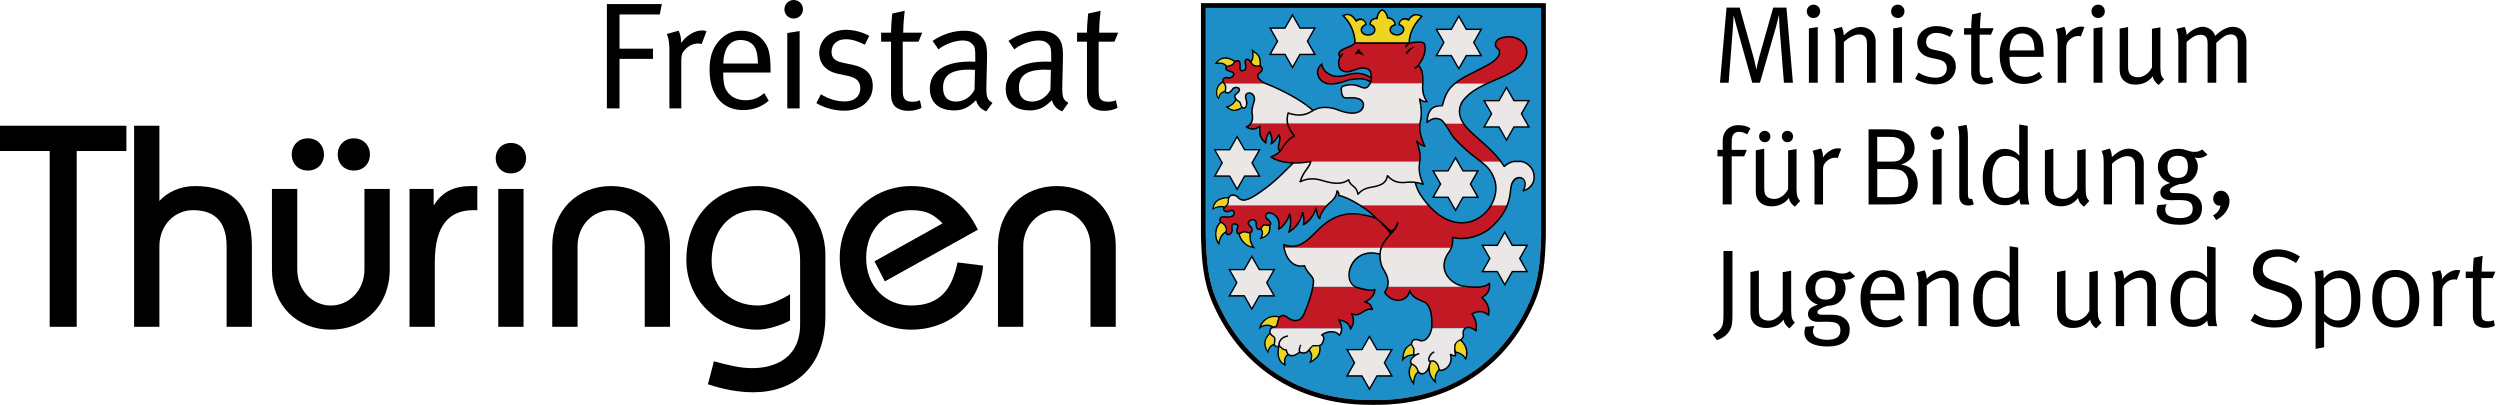 <?xml version="1.0" encoding="utf-8"?>
<svg version="1.1" xmlns="http://www.w3.org/2000/svg" x="0" y="0" viewBox="0 0 247 40">
<style type="text/css">
	.st0{fill:#1D8EC7;}
	.st1{fill:#EAE7E6;}
	.st2{fill:#C31924;}
	.st3{fill-rule:evenodd;clip-rule:evenodd;fill:#EAE7E6;}
	.st4{fill:#EFD522;}
</style>
<g>
	<g>
	<path d="M176.252,8.175l-0.432-5.443c-0.009-0.115-0.016-0.243-0.023-0.384 c-0.007-0.141-0.012-0.274-0.016-0.4c-0.002-0.126-0.007-0.232-0.009-0.319 C175.766,1.542,175.766,1.492,175.766,1.476c-0.009,0.015-0.021,0.062-0.04,0.141 c-0.016,0.08-0.04,0.177-0.07,0.292c-0.028,0.115-0.059,0.236-0.092,0.363 c-0.033,0.126-0.063,0.247-0.091,0.362l-1.59,5.541h-0.759l-1.472-5.269 c-0.101-0.369-0.183-0.679-0.249-0.931c-0.063-0.23-0.103-0.385-0.117-0.465 c0,0.029-0.005,0.09-0.012,0.184c-0.007,0.108-0.014,0.234-0.021,0.378 c-0.007,0.144-0.016,0.291-0.028,0.438c-0.01,0.148-0.019,0.276-0.026,0.385 l-0.411,5.28h-0.855l0.648-7.423h1.299l1.353,4.848c0.094,0.346,0.164,0.638,0.211,0.876 c0.047,0.238,0.075,0.376,0.082,0.411c0.007-0.028,0.033-0.162,0.08-0.4 c0.047-0.237,0.11-0.505,0.19-0.801l1.395-4.934h1.31l0.639,7.423H176.252z"/> <path d="M179.831,1.12c0,0.188-0.063,0.345-0.19,0.471 c-0.125,0.127-0.282,0.189-0.47,0.189c-0.188,0-0.345-0.062-0.47-0.189 c-0.127-0.126-0.19-0.28-0.19-0.46c0-0.187,0.063-0.346,0.19-0.476 c0.124-0.13,0.282-0.195,0.47-0.195c0.188,0,0.345,0.063,0.47,0.189 C179.767,0.775,179.831,0.932,179.831,1.12z M178.718,8.175V2.808l0.876-0.141v5.508H178.718 z"/> <path d="M184.459,8.175V4.528c0-0.144-0.005-0.263-0.012-0.357 c-0.007-0.094-0.016-0.173-0.031-0.238c-0.016-0.065-0.035-0.12-0.061-0.168 c-0.026-0.046-0.056-0.092-0.091-0.135c-0.129-0.151-0.329-0.227-0.594-0.227 c-0.108,0-0.23,0.02-0.364,0.059c-0.134,0.04-0.265,0.094-0.399,0.163 c-0.134,0.068-0.265,0.149-0.395,0.243c-0.131,0.094-0.242,0.191-0.336,0.292v4.014 h-0.822V4.02c0-0.346-0.031-0.613-0.087-0.801c-0.059-0.188-0.099-0.299-0.12-0.336 l0.822-0.227c0.021,0.036,0.061,0.137,0.115,0.303c0.054,0.166,0.08,0.346,0.08,0.541 c0.557-0.555,1.122-0.834,1.7-0.834c0.294,0,0.561,0.073,0.801,0.216 c0.237,0.144,0.411,0.336,0.519,0.574c0.087,0.195,0.129,0.404,0.129,0.627v4.091 H184.459z"/> <path d="M188.16,1.12c0,0.188-0.063,0.345-0.19,0.471 c-0.124,0.127-0.282,0.189-0.47,0.189c-0.188,0-0.345-0.062-0.47-0.189 c-0.127-0.126-0.19-0.28-0.19-0.46c0-0.187,0.063-0.346,0.19-0.476 c0.125-0.13,0.282-0.195,0.47-0.195c0.188,0,0.345,0.063,0.47,0.189 C188.097,0.775,188.16,0.932,188.16,1.12z M187.047,8.175V2.808l0.876-0.141v5.508 H187.047z"/> <path d="M193.234,6.573c0,0.259-0.047,0.498-0.146,0.714 c-0.096,0.217-0.237,0.403-0.416,0.558c-0.181,0.155-0.397,0.276-0.646,0.363 c-0.249,0.086-0.524,0.129-0.827,0.129c-0.348,0-0.695-0.048-1.045-0.146 c-0.35-0.098-0.662-0.229-0.935-0.396l0.324-0.627c0.554,0.339,1.125,0.508,1.71,0.508 c0.331,0,0.596-0.082,0.796-0.249c0.197-0.166,0.296-0.393,0.296-0.682 c0-0.244-0.07-0.438-0.209-0.579c-0.141-0.14-0.366-0.243-0.676-0.308l-0.672-0.141 c-0.449-0.094-0.787-0.27-1.017-0.531c-0.233-0.26-0.348-0.577-0.348-0.952 c0-0.244,0.047-0.469,0.141-0.671c0.094-0.202,0.225-0.375,0.394-0.519 c0.169-0.144,0.373-0.258,0.606-0.342c0.235-0.082,0.493-0.124,0.775-0.124 s0.568,0.04,0.859,0.12c0.294,0.079,0.554,0.183,0.784,0.314l-0.312,0.627 c-0.239-0.115-0.465-0.209-0.676-0.281c-0.214-0.072-0.439-0.108-0.676-0.108 c-0.31,0-0.559,0.081-0.742,0.243c-0.183,0.162-0.277,0.377-0.277,0.643 c0,0.21,0.059,0.378,0.174,0.504c0.115,0.127,0.317,0.218,0.606,0.276l0.714,0.151 C192.755,5.271,193.234,5.773,193.234,6.573z"/> <path d="M196.712,3.424h-1.125v3.474c0,0.303,0.049,0.512,0.146,0.627 c0.099,0.115,0.279,0.173,0.547,0.173c0.122,0,0.221-0.008,0.296-0.027 c0.077-0.018,0.155-0.045,0.235-0.081l0.117,0.541 c-0.275,0.144-0.592,0.216-0.951,0.216c-0.145,0-0.272-0.012-0.385-0.038 c-0.113-0.025-0.218-0.063-0.319-0.114c-0.188-0.093-0.322-0.227-0.399-0.4 c-0.08-0.173-0.12-0.396-0.12-0.67V3.424h-0.705V2.786h0.705 c0-0.115,0.005-0.243,0.012-0.384c0.007-0.141,0.016-0.276,0.026-0.405 c0.012-0.13,0.021-0.248,0.028-0.352c0.007-0.104,0.014-0.179,0.021-0.222l0.888-0.195 c-0.007,0.043-0.016,0.12-0.028,0.228c-0.009,0.108-0.021,0.235-0.033,0.378 c-0.009,0.144-0.021,0.299-0.031,0.466c-0.012,0.166-0.016,0.328-0.016,0.486h1.353 L196.712,3.424z"/> <path d="M198.542,5.621v0.13c0,0.252,0.019,0.476,0.054,0.67 c0.035,0.195,0.101,0.364,0.195,0.508c0.15,0.231,0.345,0.399,0.58,0.504 c0.233,0.104,0.488,0.156,0.761,0.156c0.512,0,0.953-0.169,1.322-0.508l0.324,0.541 c-0.24,0.216-0.514,0.383-0.829,0.498c-0.312,0.115-0.643,0.173-0.989,0.173 c-0.751,0-1.336-0.254-1.759-0.762c-0.423-0.51-0.634-1.211-0.634-2.105 c0-0.454,0.052-0.838,0.153-1.152c0.101-0.315,0.265-0.608,0.498-0.882 c0.425-0.498,0.963-0.747,1.611-0.747c0.599,0,1.087,0.195,1.461,0.583 c0.117,0.123,0.214,0.249,0.294,0.379c0.08,0.129,0.141,0.281,0.188,0.454 c0.047,0.173,0.082,0.375,0.103,0.606c0.021,0.231,0.033,0.508,0.033,0.834v0.119H198.542 z M201.01,4.982c-0.007-0.296-0.031-0.537-0.07-0.725 c-0.04-0.188-0.101-0.346-0.178-0.477c-0.094-0.144-0.228-0.259-0.402-0.346 c-0.174-0.086-0.364-0.129-0.573-0.129c-0.787,0-1.202,0.559-1.244,1.677H201.01z"/> <path d="M205.591,3.598c-0.073-0.029-0.153-0.043-0.237-0.043 c-0.34,0-0.639,0.129-0.899,0.39c-0.122,0.122-0.204,0.239-0.249,0.351 c-0.042,0.111-0.066,0.279-0.066,0.504v3.376h-0.843V4.02 c0-0.353-0.028-0.624-0.082-0.811c-0.054-0.188-0.087-0.299-0.101-0.336l0.843-0.227 c0.021,0.042,0.059,0.149,0.113,0.318c0.056,0.17,0.075,0.356,0.061,0.558 c0.195-0.274,0.427-0.492,0.697-0.654c0.27-0.163,0.542-0.244,0.817-0.244 c0.066,0,0.127,0.007,0.183,0.022c0.059,0.014,0.094,0.025,0.108,0.032L205.591,3.598z"/> <path d="M207.956,1.12c0,0.188-0.063,0.345-0.19,0.471 c-0.124,0.127-0.282,0.189-0.47,0.189c-0.188,0-0.345-0.062-0.47-0.189 c-0.127-0.126-0.19-0.28-0.19-0.46c0-0.187,0.063-0.346,0.19-0.476 c0.124-0.13,0.282-0.195,0.47-0.195c0.188,0,0.345,0.063,0.47,0.189 C207.892,0.775,207.956,0.932,207.956,1.12z M206.843,8.175V2.808l0.876-0.141v5.508H206.843 z"/> <path d="M213.274,8.403c-0.181-0.144-0.315-0.279-0.402-0.406 c-0.085-0.126-0.148-0.279-0.183-0.46c-0.411,0.548-0.982,0.823-1.709,0.823 c-0.345,0-0.641-0.069-0.883-0.205c-0.24-0.137-0.42-0.325-0.535-0.564 c-0.049-0.101-0.085-0.22-0.108-0.357c-0.021-0.136-0.033-0.284-0.033-0.444V2.829 l0.834-0.162v3.873c0,0.254,0.024,0.446,0.07,0.579c0.047,0.134,0.132,0.244,0.256,0.331 c0.085,0.057,0.186,0.102,0.303,0.135c0.115,0.032,0.232,0.048,0.357,0.048 c0.265,0,0.526-0.088,0.777-0.265c0.254-0.176,0.451-0.412,0.596-0.708V2.841 l0.834-0.141v3.927c0,0.339,0.026,0.594,0.08,0.763 c0.054,0.169,0.15,0.316,0.287,0.438L213.274,8.403z"/> <path d="M221.087,8.175V4.193c0-0.527-0.23-0.79-0.693-0.79 c-0.244,0-0.474,0.074-0.686,0.222c-0.214,0.148-0.46,0.351-0.742,0.611v3.939h-0.855 V4.345c0-0.167-0.012-0.304-0.033-0.412c-0.021-0.108-0.061-0.202-0.12-0.281 c-0.122-0.144-0.305-0.217-0.552-0.217c-0.209,0-0.42,0.056-0.632,0.168 c-0.214,0.113-0.46,0.295-0.742,0.547v4.025h-0.81v-4.176 c0-0.346-0.028-0.615-0.082-0.807c-0.054-0.191-0.092-0.304-0.113-0.34l0.822-0.195 c0.021,0.043,0.059,0.146,0.113,0.308c0.054,0.163,0.082,0.328,0.082,0.493 c0.087-0.101,0.19-0.201,0.312-0.298c0.124-0.098,0.256-0.183,0.397-0.26 c0.139-0.075,0.284-0.136,0.432-0.183c0.148-0.047,0.289-0.07,0.427-0.07 c0.265,0,0.517,0.077,0.751,0.233c0.235,0.155,0.402,0.377,0.503,0.666 c0.261-0.275,0.545-0.493,0.855-0.655c0.31-0.162,0.604-0.243,0.878-0.243 c0.404,0,0.73,0.135,0.979,0.405c0.249,0.271,0.373,0.622,0.373,1.055v4.068H221.087z"/> <path d="M172.626,13.273c-0.101-0.058-0.223-0.114-0.366-0.168 c-0.146-0.054-0.289-0.081-0.434-0.081c-0.491,0-0.735,0.317-0.735,0.952v0.832h1.494 l-0.261,0.639h-1.233v4.75h-0.888V15.447h-0.519v-0.639h0.519v-0.843 c0-0.202,0.019-0.376,0.059-0.52c0.04-0.144,0.092-0.269,0.153-0.373 c0.061-0.104,0.127-0.19,0.195-0.26c0.068-0.068,0.132-0.124,0.188-0.168 c0.254-0.187,0.571-0.281,0.953-0.281c0.477,0,0.873,0.104,1.191,0.313L172.626,13.273z"/> <path d="M177.327,20.426c-0.181-0.144-0.315-0.279-0.402-0.406 c-0.085-0.126-0.148-0.279-0.183-0.46c-0.411,0.548-0.982,0.823-1.71,0.823 c-0.345,0-0.641-0.069-0.883-0.205c-0.24-0.137-0.42-0.325-0.535-0.564 c-0.049-0.101-0.085-0.22-0.108-0.357c-0.021-0.136-0.033-0.284-0.033-0.444v-3.96 l0.834-0.162v3.873c0,0.254,0.023,0.446,0.07,0.579c0.047,0.134,0.132,0.244,0.256,0.331 c0.085,0.057,0.186,0.102,0.303,0.135c0.115,0.032,0.233,0.048,0.357,0.048 c0.265,0,0.526-0.088,0.777-0.265c0.254-0.176,0.451-0.412,0.596-0.708v-3.819 l0.834-0.141v3.927c0,0.339,0.026,0.594,0.08,0.763 c0.054,0.169,0.15,0.316,0.286,0.438L177.327,20.426z M174.913,13.478 c0,0.158-0.052,0.293-0.155,0.405c-0.106,0.113-0.237,0.168-0.397,0.168 c-0.157,0-0.291-0.055-0.399-0.168c-0.108-0.112-0.162-0.247-0.162-0.405 c0-0.151,0.054-0.282,0.162-0.39c0.108-0.108,0.237-0.162,0.39-0.162 c0.157,0,0.291,0.054,0.399,0.162C174.859,13.197,174.913,13.327,174.913,13.478z  M177.154,13.478c0,0.158-0.052,0.293-0.157,0.405c-0.103,0.113-0.235,0.168-0.394,0.168 c-0.157,0-0.291-0.055-0.399-0.168c-0.108-0.112-0.162-0.247-0.162-0.405 c0-0.151,0.054-0.282,0.162-0.39c0.108-0.108,0.237-0.162,0.39-0.162 c0.157,0,0.291,0.054,0.399,0.162C177.1,13.197,177.154,13.327,177.154,13.478z"/> <path d="M181.564,15.621c-0.07-0.029-0.15-0.043-0.237-0.043 c-0.338,0-0.639,0.129-0.897,0.39c-0.124,0.122-0.207,0.239-0.249,0.351 c-0.045,0.111-0.066,0.279-0.066,0.504v3.376h-0.843v-4.155 c0-0.353-0.028-0.624-0.082-0.811c-0.054-0.188-0.089-0.299-0.103-0.336l0.845-0.227 c0.021,0.042,0.059,0.149,0.113,0.318c0.054,0.17,0.073,0.356,0.059,0.558 c0.195-0.274,0.427-0.492,0.7-0.654c0.27-0.163,0.542-0.244,0.815-0.244 c0.066,0,0.127,0.007,0.186,0.022c0.056,0.014,0.094,0.025,0.108,0.032L181.564,15.621z"/> <path d="M189.475,18.163c0,0.412-0.101,0.782-0.303,1.11 c-0.202,0.329-0.486,0.565-0.855,0.709c-0.101,0.035-0.2,0.068-0.291,0.098 c-0.094,0.028-0.207,0.052-0.336,0.07c-0.132,0.018-0.287,0.031-0.472,0.038 c-0.183,0.007-0.413,0.011-0.686,0.011h-1.916v-7.423h1.071 c0.369,0,0.674,0.001,0.916,0.005c0.239,0.005,0.441,0.013,0.599,0.027 c0.16,0.015,0.291,0.033,0.397,0.055c0.103,0.021,0.202,0.047,0.296,0.075 c0.383,0.13,0.69,0.35,0.92,0.66s0.345,0.656,0.345,1.039 c0,0.39-0.115,0.723-0.345,1c-0.23,0.278-0.559,0.486-0.984,0.622 c0.23,0.043,0.42,0.094,0.568,0.151c0.146,0.059,0.282,0.137,0.404,0.238 c0.247,0.188,0.418,0.419,0.519,0.693C189.423,17.616,189.475,17.89,189.475,18.163z  M188.176,14.755c0-0.296-0.078-0.547-0.233-0.757c-0.155-0.209-0.359-0.346-0.611-0.411 c-0.101-0.028-0.216-0.047-0.343-0.054c-0.124-0.007-0.282-0.011-0.47-0.011h-1.05 v2.446h1.287c0.202,0,0.373-0.009,0.514-0.027c0.141-0.019,0.261-0.053,0.357-0.103 c0.099-0.05,0.178-0.117,0.244-0.201c0.066-0.082,0.127-0.186,0.183-0.308 C188.136,15.148,188.176,14.957,188.176,14.755z M188.545,18.088 c0-0.325-0.085-0.609-0.249-0.855c-0.167-0.245-0.383-0.397-0.65-0.454 c-0.101-0.022-0.223-0.04-0.366-0.054c-0.146-0.015-0.312-0.022-0.498-0.022h-1.31 v2.771h1.58c0.547,0,0.935-0.12,1.158-0.358 C188.432,18.878,188.545,18.535,188.545,18.088z"/> <path d="M192.07,13.143c0,0.188-0.063,0.345-0.19,0.471 c-0.124,0.127-0.282,0.189-0.47,0.189c-0.188,0-0.345-0.062-0.47-0.189 c-0.127-0.126-0.19-0.28-0.19-0.46c0-0.187,0.063-0.346,0.19-0.476 c0.124-0.13,0.282-0.195,0.47-0.195c0.188,0,0.345,0.063,0.47,0.189 C192.006,12.798,192.07,12.955,192.07,13.143z M190.957,20.198v-5.367l0.876-0.141v5.508 H190.957z"/> <path d="M195.014,20.187c-0.108,0.05-0.197,0.082-0.265,0.098 c-0.068,0.014-0.16,0.021-0.277,0.021c-0.265,0-0.479-0.075-0.636-0.227 c-0.087-0.08-0.153-0.178-0.195-0.298c-0.045-0.119-0.066-0.276-0.066-0.471V13.597 c0-0.317-0.019-0.572-0.054-0.762c-0.035-0.191-0.061-0.305-0.075-0.342l0.843-0.162 c0.014,0.043,0.042,0.175,0.082,0.394c0.04,0.221,0.059,0.514,0.059,0.882v5.508 c0,0.21,0.019,0.352,0.059,0.427c0.04,0.076,0.122,0.114,0.244,0.114 c0.014,0,0.052-0.007,0.108-0.021L195.014,20.187z"/> <path d="M199.64,20.198c-0.016-0.028-0.038-0.097-0.066-0.205 c-0.028-0.108-0.047-0.223-0.054-0.346c-0.195,0.223-0.402,0.384-0.622,0.481 c-0.221,0.098-0.488,0.147-0.805,0.147c-0.7,0-1.242-0.238-1.625-0.715 c-0.38-0.476-0.573-1.147-0.573-2.013c0-1.154,0.371-1.987,1.115-2.5 c0.174-0.122,0.34-0.209,0.503-0.259c0.162-0.05,0.341-0.076,0.535-0.076 c0.303,0,0.582,0.06,0.834,0.18c0.254,0.119,0.463,0.286,0.627,0.502 c0-0.043,0-0.149-0.005-0.319c-0.005-0.169-0.005-0.34-0.005-0.514v-2.261l0.843,0.141 v6.016c0,0.47,0.012,0.837,0.038,1.104c0.026,0.268,0.068,0.48,0.124,0.639H199.64z  M199.488,15.968c-0.136-0.188-0.308-0.329-0.514-0.423c-0.204-0.094-0.47-0.141-0.794-0.141 c-0.441,0-0.777,0.188-1.007,0.564c-0.129,0.209-0.221,0.425-0.27,0.649 c-0.052,0.223-0.075,0.526-0.075,0.909c0,0.317,0.014,0.592,0.042,0.822 c0.028,0.231,0.087,0.426,0.174,0.585c0.122,0.223,0.27,0.384,0.444,0.481 c0.171,0.097,0.385,0.146,0.639,0.146c0.223,0,0.409-0.027,0.556-0.081 c0.148-0.054,0.308-0.142,0.481-0.265c0.087-0.058,0.157-0.128,0.216-0.21 c0.059-0.083,0.094-0.143,0.108-0.179V15.968z"/> <path d="M205.891,20.426c-0.181-0.144-0.315-0.279-0.401-0.406 c-0.085-0.126-0.148-0.279-0.183-0.46c-0.411,0.548-0.982,0.823-1.71,0.823 c-0.345,0-0.641-0.069-0.883-0.205c-0.24-0.137-0.42-0.325-0.536-0.564 c-0.049-0.101-0.085-0.22-0.108-0.357c-0.021-0.136-0.033-0.284-0.033-0.444v-3.96 l0.834-0.162v3.873c0,0.254,0.024,0.446,0.07,0.579c0.047,0.134,0.132,0.244,0.256,0.331 c0.085,0.057,0.186,0.102,0.303,0.135c0.115,0.032,0.232,0.048,0.357,0.048 c0.265,0,0.526-0.088,0.777-0.265c0.254-0.176,0.451-0.412,0.596-0.708v-3.819 l0.834-0.141v3.927c0,0.339,0.026,0.594,0.08,0.763 c0.054,0.169,0.15,0.316,0.287,0.438L205.891,20.426z"/> <path d="M210.95,20.198v-3.647c0-0.144-0.005-0.263-0.012-0.357 c-0.007-0.094-0.016-0.173-0.031-0.238c-0.016-0.065-0.035-0.12-0.061-0.168 c-0.026-0.046-0.056-0.092-0.091-0.135c-0.129-0.151-0.329-0.227-0.594-0.227 c-0.108,0-0.23,0.02-0.364,0.059c-0.134,0.04-0.265,0.094-0.399,0.163 c-0.134,0.068-0.265,0.149-0.395,0.243c-0.131,0.094-0.242,0.191-0.336,0.292v4.014h-0.822 v-4.155c0-0.346-0.031-0.613-0.087-0.801c-0.059-0.188-0.099-0.299-0.12-0.336 l0.822-0.227c0.021,0.036,0.061,0.137,0.115,0.303 c0.054,0.166,0.08,0.346,0.08,0.541c0.557-0.555,1.122-0.834,1.7-0.834 c0.294,0,0.561,0.073,0.801,0.216c0.237,0.144,0.411,0.336,0.519,0.574 c0.087,0.195,0.129,0.404,0.129,0.627v4.091H210.95z"/> <path d="M218.1,15.285c-0.167,0.122-0.317,0.208-0.456,0.255 c-0.136,0.047-0.289,0.069-0.453,0.069c-0.153,0-0.275-0.021-0.369-0.065 c0.216,0.275,0.324,0.581,0.324,0.919c0,0.304-0.07,0.587-0.211,0.85 c-0.141,0.263-0.336,0.474-0.589,0.633c-0.136,0.087-0.289,0.148-0.46,0.184 c-0.169,0.036-0.35,0.054-0.545,0.054c-0.369,0.129-0.622,0.243-0.763,0.34 c-0.141,0.098-0.211,0.194-0.211,0.287c0,0.174,0.143,0.261,0.432,0.261h0.867 c0.317,0,0.571,0.021,0.763,0.065c0.19,0.043,0.369,0.122,0.535,0.238 c0.209,0.145,0.359,0.311,0.453,0.503s0.141,0.403,0.141,0.633 c0,0.585-0.193,1.013-0.578,1.288c-0.387,0.274-0.909,0.411-1.564,0.411 c-0.425,0-0.787-0.036-1.083-0.108s-0.535-0.169-0.718-0.292 c-0.186-0.122-0.319-0.266-0.406-0.432c-0.087-0.167-0.129-0.346-0.129-0.541 c0-0.101,0.007-0.195,0.026-0.282c0.019-0.087,0.045-0.184,0.082-0.292l0.888-0.075 c-0.038,0.058-0.07,0.132-0.103,0.222c-0.033,0.089-0.049,0.178-0.049,0.265 c0,0.288,0.106,0.497,0.315,0.627c0.129,0.08,0.289,0.141,0.481,0.184 c0.19,0.043,0.395,0.065,0.611,0.065c0.418,0,0.742-0.072,0.97-0.216 c0.225-0.144,0.34-0.386,0.34-0.726c0-0.303-0.099-0.519-0.293-0.649 c-0.101-0.072-0.235-0.122-0.406-0.151c-0.169-0.028-0.387-0.043-0.653-0.043h-0.207 c-0.073,0-0.148,0.002-0.228,0.006c-0.078,0.003-0.155,0.006-0.225,0.006h-0.174 c-0.324,0-0.575-0.069-0.751-0.207c-0.178-0.136-0.265-0.328-0.265-0.573 c0-0.216,0.07-0.394,0.211-0.535c0.139-0.141,0.394-0.269,0.761-0.384 c-0.366-0.116-0.66-0.315-0.881-0.595c-0.221-0.282-0.331-0.602-0.331-0.963 c0-0.268,0.049-0.513,0.148-0.736c0.096-0.223,0.232-0.417,0.404-0.579 c0.174-0.162,0.383-0.287,0.629-0.373c0.244-0.087,0.514-0.13,0.81-0.13 c0.202,0,0.371,0.016,0.51,0.049c0.136,0.032,0.261,0.067,0.373,0.102 c0.11,0.036,0.225,0.07,0.341,0.103c0.115,0.032,0.256,0.048,0.423,0.048 c0.143,0,0.272-0.018,0.383-0.054c0.113-0.035,0.232-0.098,0.364-0.183L218.1,15.285z  M216.163,16.476c0-0.369-0.075-0.64-0.228-0.817c-0.15-0.177-0.406-0.265-0.768-0.265 c-0.679,0-1.017,0.372-1.017,1.114c0,0.346,0.087,0.612,0.258,0.796 c0.174,0.183,0.435,0.276,0.78,0.276C215.839,17.58,216.163,17.211,216.163,16.476z"/> <path d="M220.277,19.884c0,0.188-0.035,0.377-0.108,0.568 c-0.073,0.19-0.174,0.373-0.303,0.546c-0.108,0.145-0.247,0.282-0.411,0.411 c-0.167,0.13-0.334,0.242-0.498,0.336l-0.303-0.477 c0.425-0.209,0.667-0.53,0.726-0.963c-0.016,0.007-0.038,0.011-0.066,0.011h-0.054 c-0.167,0-0.308-0.068-0.423-0.205c-0.115-0.136-0.174-0.299-0.174-0.486 c0-0.217,0.075-0.4,0.223-0.552c0.148-0.151,0.326-0.228,0.535-0.228 c0.251,0,0.458,0.098,0.618,0.292C220.197,19.333,220.277,19.581,220.277,19.884z"/> <path d="M171.166,30.955c0,0.237-0.002,0.44-0.009,0.606 c-0.009,0.166-0.021,0.313-0.04,0.444c-0.016,0.129-0.045,0.244-0.08,0.346 c-0.038,0.101-0.085,0.202-0.141,0.303c-0.247,0.432-0.665,0.75-1.256,0.952 l-0.432-0.552c0.202-0.08,0.38-0.184,0.535-0.315c0.155-0.129,0.272-0.267,0.352-0.411 c0.073-0.122,0.12-0.283,0.146-0.481c0.026-0.199,0.038-0.488,0.038-0.871v-6.178h0.888 V30.955z"/> <path d="M176.792,32.449c-0.178-0.144-0.312-0.279-0.399-0.406 c-0.087-0.126-0.148-0.279-0.183-0.46c-0.413,0.548-0.982,0.823-1.709,0.823 c-0.348,0-0.641-0.069-0.883-0.205c-0.242-0.137-0.42-0.325-0.535-0.564 c-0.052-0.101-0.087-0.22-0.108-0.357c-0.021-0.136-0.033-0.284-0.033-0.444V26.875 l0.834-0.162v3.873c0,0.254,0.024,0.446,0.07,0.579 c0.047,0.134,0.132,0.244,0.254,0.331c0.087,0.057,0.188,0.102,0.303,0.135 c0.115,0.032,0.235,0.048,0.357,0.048c0.268,0,0.526-0.088,0.78-0.265 c0.251-0.176,0.451-0.412,0.594-0.708v-3.819l0.834-0.141v3.927 c0,0.339,0.028,0.594,0.082,0.763c0.054,0.169,0.148,0.316,0.286,0.438L176.792,32.449z"/> <path d="M183.292,27.308c-0.164,0.122-0.317,0.208-0.453,0.255 c-0.139,0.047-0.289,0.069-0.456,0.069c-0.15,0-0.275-0.021-0.366-0.065 c0.216,0.275,0.324,0.581,0.324,0.919c0,0.304-0.07,0.587-0.211,0.85 c-0.141,0.263-0.338,0.474-0.589,0.633c-0.139,0.087-0.291,0.148-0.46,0.184 c-0.169,0.036-0.352,0.054-0.547,0.054c-0.366,0.129-0.622,0.243-0.763,0.34 c-0.141,0.098-0.209,0.194-0.209,0.287c0,0.174,0.143,0.261,0.432,0.261h0.864 c0.319,0,0.573,0.021,0.763,0.065c0.193,0.043,0.371,0.122,0.536,0.238 c0.209,0.145,0.362,0.311,0.456,0.503c0.094,0.191,0.141,0.403,0.141,0.633 c0,0.585-0.192,1.013-0.58,1.288c-0.385,0.274-0.906,0.411-1.564,0.411 c-0.425,0-0.784-0.036-1.08-0.108c-0.296-0.072-0.535-0.169-0.721-0.292 c-0.183-0.122-0.319-0.266-0.406-0.432c-0.085-0.167-0.129-0.346-0.129-0.541 c0-0.101,0.009-0.195,0.028-0.282c0.016-0.087,0.045-0.184,0.08-0.292l0.888-0.075 c-0.035,0.058-0.07,0.132-0.103,0.222c-0.033,0.089-0.047,0.178-0.047,0.265 c0,0.288,0.103,0.497,0.312,0.627c0.131,0.08,0.291,0.141,0.481,0.184 c0.192,0.043,0.394,0.065,0.613,0.065c0.418,0,0.74-0.072,0.967-0.216 c0.228-0.144,0.34-0.386,0.34-0.726c0-0.303-0.096-0.519-0.291-0.649 c-0.101-0.072-0.237-0.122-0.406-0.151c-0.169-0.028-0.387-0.043-0.655-0.043h-0.204 c-0.073,0-0.148,0.002-0.228,0.006c-0.08,0.003-0.155,0.006-0.228,0.006h-0.174 c-0.324,0-0.575-0.069-0.751-0.207c-0.176-0.136-0.265-0.328-0.265-0.573 c0-0.216,0.07-0.394,0.211-0.535c0.141-0.141,0.395-0.269,0.763-0.384 c-0.369-0.116-0.662-0.315-0.883-0.595c-0.218-0.282-0.329-0.602-0.329-0.963 c0-0.268,0.049-0.513,0.146-0.736c0.099-0.223,0.232-0.417,0.406-0.579 c0.174-0.162,0.383-0.287,0.627-0.373c0.246-0.087,0.517-0.13,0.812-0.13 c0.202,0,0.371,0.016,0.507,0.049c0.139,0.032,0.263,0.067,0.373,0.102 c0.113,0.036,0.225,0.07,0.341,0.103c0.117,0.032,0.256,0.048,0.423,0.048 c0.146,0,0.272-0.018,0.385-0.054c0.11-0.035,0.233-0.098,0.362-0.183L183.292,27.308z  M181.355,28.499c0-0.369-0.075-0.64-0.225-0.817c-0.153-0.177-0.409-0.265-0.77-0.265 c-0.676,0-1.017,0.372-1.017,1.114c0,0.346,0.087,0.612,0.261,0.796 c0.174,0.183,0.432,0.276,0.78,0.276C181.031,29.603,181.355,29.234,181.355,28.499z"/> <path d="M184.797,29.667v0.13c0,0.252,0.019,0.476,0.056,0.67 c0.035,0.195,0.101,0.364,0.192,0.508c0.153,0.231,0.345,0.399,0.58,0.504 c0.235,0.104,0.488,0.156,0.763,0.156c0.512,0,0.951-0.169,1.32-0.508l0.324,0.541 c-0.237,0.216-0.514,0.383-0.827,0.498c-0.315,0.115-0.643,0.173-0.991,0.173 c-0.749,0-1.336-0.254-1.759-0.762c-0.42-0.51-0.632-1.211-0.632-2.105 c0-0.454,0.049-0.838,0.15-1.152c0.101-0.315,0.268-0.608,0.498-0.882 c0.425-0.498,0.963-0.747,1.613-0.747c0.599,0,1.085,0.195,1.461,0.583 c0.115,0.123,0.211,0.249,0.291,0.379c0.08,0.129,0.143,0.281,0.19,0.454 c0.047,0.173,0.082,0.375,0.103,0.606c0.021,0.231,0.033,0.508,0.033,0.834v0.119 H184.797z M187.265,29.028c-0.007-0.296-0.031-0.537-0.07-0.725 c-0.04-0.188-0.099-0.346-0.179-0.477c-0.094-0.144-0.228-0.259-0.399-0.346 c-0.174-0.086-0.366-0.129-0.575-0.129c-0.784,0-1.2,0.559-1.245,1.677H187.265z"/> <path d="M192.647,32.221V28.574c0-0.144-0.005-0.263-0.012-0.357 c-0.007-0.094-0.016-0.173-0.03-0.238c-0.016-0.065-0.035-0.12-0.061-0.168 c-0.026-0.046-0.056-0.092-0.092-0.135c-0.129-0.151-0.329-0.227-0.594-0.227 c-0.108,0-0.23,0.02-0.364,0.059c-0.134,0.04-0.265,0.094-0.399,0.163 c-0.134,0.068-0.265,0.149-0.394,0.243c-0.132,0.094-0.242,0.191-0.336,0.292v4.014 h-0.822v-4.155c0-0.346-0.031-0.613-0.087-0.801c-0.059-0.188-0.099-0.299-0.12-0.336 l0.822-0.227c0.021,0.036,0.061,0.137,0.115,0.303 c0.054,0.166,0.08,0.346,0.08,0.541c0.557-0.555,1.122-0.834,1.7-0.834 c0.293,0,0.561,0.073,0.801,0.216c0.237,0.144,0.411,0.336,0.519,0.574 c0.087,0.195,0.129,0.404,0.129,0.627v4.091H192.647z"/> <path d="M198.694,32.221c-0.014-0.028-0.035-0.097-0.066-0.205 c-0.028-0.108-0.047-0.223-0.054-0.346c-0.193,0.223-0.402,0.384-0.622,0.481 c-0.218,0.098-0.488,0.147-0.805,0.147c-0.7,0-1.24-0.238-1.623-0.715 c-0.383-0.476-0.573-1.147-0.573-2.013c0-1.154,0.371-1.987,1.113-2.5 c0.174-0.122,0.343-0.209,0.505-0.259c0.162-0.05,0.341-0.076,0.535-0.076 c0.303,0,0.58,0.06,0.834,0.18c0.251,0.119,0.46,0.286,0.627,0.502 c0-0.043-0.002-0.149-0.005-0.319c-0.005-0.169-0.007-0.34-0.007-0.514v-2.261 l0.845,0.141v6.016c0,0.47,0.012,0.837,0.038,1.104c0.026,0.268,0.066,0.48,0.124,0.639 H198.694z M198.544,27.991c-0.139-0.188-0.31-0.329-0.514-0.423 c-0.207-0.094-0.472-0.141-0.796-0.141c-0.439,0-0.775,0.188-1.005,0.564 c-0.131,0.209-0.221,0.425-0.272,0.649c-0.049,0.223-0.075,0.526-0.075,0.909 c0,0.317,0.014,0.592,0.042,0.822c0.031,0.231,0.087,0.426,0.174,0.585 c0.122,0.223,0.27,0.384,0.444,0.481c0.174,0.097,0.385,0.146,0.639,0.146 c0.223,0,0.409-0.027,0.557-0.081c0.148-0.054,0.31-0.142,0.481-0.265 c0.087-0.058,0.16-0.128,0.218-0.21c0.056-0.083,0.091-0.143,0.108-0.179V27.991z"/> <path d="M207.091,32.449c-0.181-0.144-0.315-0.279-0.402-0.406 c-0.085-0.126-0.148-0.279-0.183-0.46c-0.411,0.548-0.982,0.823-1.71,0.823 c-0.345,0-0.641-0.069-0.883-0.205c-0.24-0.137-0.42-0.325-0.535-0.564 c-0.049-0.101-0.085-0.22-0.108-0.357c-0.021-0.136-0.033-0.284-0.033-0.444V26.875 l0.834-0.162v3.873c0,0.254,0.023,0.446,0.07,0.579 c0.047,0.134,0.131,0.244,0.256,0.331c0.085,0.057,0.185,0.102,0.303,0.135 c0.115,0.032,0.233,0.048,0.357,0.048c0.265,0,0.526-0.088,0.777-0.265 c0.254-0.176,0.451-0.412,0.596-0.708v-3.819l0.834-0.141v3.927 c0,0.339,0.026,0.594,0.08,0.763c0.054,0.169,0.15,0.316,0.286,0.438L207.091,32.449z"/> <path d="M212.15,32.221V28.574c0-0.144-0.005-0.263-0.012-0.357 c-0.007-0.094-0.016-0.173-0.031-0.238c-0.016-0.065-0.035-0.12-0.061-0.168 c-0.026-0.046-0.056-0.092-0.092-0.135c-0.129-0.151-0.329-0.227-0.594-0.227 c-0.108,0-0.23,0.02-0.364,0.059c-0.134,0.04-0.265,0.094-0.399,0.163 c-0.134,0.068-0.265,0.149-0.394,0.243c-0.132,0.094-0.242,0.191-0.336,0.292v4.014h-0.822 v-4.155c0-0.346-0.031-0.613-0.087-0.801c-0.059-0.188-0.099-0.299-0.12-0.336 l0.822-0.227c0.021,0.036,0.061,0.137,0.115,0.303 c0.054,0.166,0.08,0.346,0.08,0.541c0.557-0.555,1.122-0.834,1.7-0.834 c0.293,0,0.561,0.073,0.801,0.216c0.237,0.144,0.411,0.336,0.519,0.574 c0.087,0.195,0.129,0.404,0.129,0.627v4.091H212.15z"/> <path d="M218.199,32.221c-0.016-0.028-0.038-0.097-0.066-0.205 c-0.028-0.108-0.047-0.223-0.054-0.346c-0.195,0.223-0.402,0.384-0.622,0.481 c-0.221,0.098-0.488,0.147-0.805,0.147c-0.7,0-1.242-0.238-1.625-0.715 c-0.38-0.476-0.573-1.147-0.573-2.013c0-1.154,0.371-1.987,1.115-2.5 c0.174-0.122,0.341-0.209,0.502-0.259c0.162-0.05,0.341-0.076,0.535-0.076 c0.303,0,0.582,0.06,0.834,0.18c0.254,0.119,0.463,0.286,0.627,0.502 c0-0.043,0-0.149-0.005-0.319c-0.005-0.169-0.005-0.34-0.005-0.514v-2.261l0.843,0.141 v6.016c0,0.47,0.012,0.837,0.038,1.104c0.026,0.268,0.068,0.48,0.124,0.639H218.199z  M218.046,27.991c-0.136-0.188-0.308-0.329-0.514-0.423 c-0.204-0.094-0.47-0.141-0.794-0.141c-0.441,0-0.777,0.188-1.007,0.564 c-0.129,0.209-0.221,0.425-0.27,0.649c-0.052,0.223-0.075,0.526-0.075,0.909 c0,0.317,0.014,0.592,0.042,0.822c0.028,0.231,0.087,0.426,0.174,0.585 c0.122,0.223,0.27,0.384,0.444,0.481c0.171,0.097,0.385,0.146,0.639,0.146 c0.223,0,0.409-0.027,0.557-0.081c0.148-0.054,0.308-0.142,0.481-0.265 c0.087-0.058,0.157-0.128,0.216-0.21c0.059-0.083,0.094-0.143,0.108-0.179V27.991z"/> <path d="M227.439,30.121c0,0.346-0.089,0.679-0.265,0.996 c-0.176,0.317-0.432,0.581-0.763,0.79c-0.244,0.158-0.498,0.274-0.756,0.346 c-0.261,0.072-0.564,0.108-0.911,0.108c-0.446,0-0.862-0.054-1.249-0.162 c-0.385-0.109-0.763-0.278-1.13-0.51l0.39-0.692c0.31,0.223,0.625,0.385,0.946,0.486 c0.319,0.101,0.669,0.151,1.043,0.151c0.282,0,0.51-0.023,0.683-0.07 c0.171-0.046,0.338-0.132,0.498-0.254c0.352-0.267,0.531-0.62,0.531-1.06 c0-0.656-0.444-1.119-1.332-1.385l-0.747-0.227c-0.34-0.101-0.608-0.198-0.808-0.292 c-0.197-0.094-0.369-0.217-0.512-0.369c-0.312-0.331-0.467-0.735-0.467-1.212 c0-0.317,0.059-0.606,0.174-0.865c0.115-0.26,0.277-0.484,0.488-0.672 c0.209-0.187,0.46-0.334,0.756-0.438c0.296-0.104,0.625-0.156,0.984-0.156 c0.787,0,1.533,0.237,2.24,0.714l-0.39,0.639c-0.178-0.116-0.345-0.214-0.498-0.292 c-0.15-0.08-0.296-0.144-0.437-0.195c-0.141-0.05-0.282-0.087-0.423-0.108 c-0.141-0.022-0.291-0.033-0.448-0.033c-0.47,0-0.834,0.108-1.094,0.325 c-0.258,0.216-0.387,0.515-0.387,0.897c0,0.304,0.094,0.545,0.286,0.726 c0.19,0.181,0.505,0.343,0.946,0.487l0.855,0.27c0.331,0.101,0.594,0.208,0.789,0.319 c0.195,0.112,0.369,0.255,0.519,0.427c0.153,0.173,0.272,0.377,0.359,0.612 C227.394,29.658,227.439,29.891,227.439,30.121z"/> <path d="M233.206,29.516c0,0.433-0.035,0.79-0.103,1.071 c-0.068,0.282-0.179,0.545-0.331,0.79c-0.195,0.318-0.432,0.561-0.714,0.73 c-0.282,0.17-0.599,0.255-0.951,0.255c-0.275,0-0.542-0.056-0.808-0.168 c-0.263-0.112-0.488-0.265-0.676-0.46v2.576l-0.843,0.162v-6.471 c0-0.369-0.016-0.645-0.049-0.828c-0.033-0.184-0.056-0.295-0.07-0.33l0.866-0.151 c0.007,0.021,0.019,0.097,0.033,0.227c0.014,0.13,0.021,0.329,0.021,0.595 c0.446-0.526,0.977-0.79,1.59-0.79c0.275,0,0.54,0.059,0.796,0.174 c0.256,0.115,0.472,0.281,0.643,0.498c0.202,0.252,0.352,0.548,0.448,0.886 C233.157,28.621,233.206,29.032,233.206,29.516z M232.307,29.624 c0-0.324-0.021-0.622-0.063-0.892c-0.045-0.271-0.106-0.488-0.186-0.655 c-0.087-0.187-0.221-0.334-0.399-0.438c-0.181-0.104-0.38-0.157-0.596-0.157 c-0.54,0-1.019,0.254-1.44,0.759v2.716c0.413,0.468,0.852,0.703,1.322,0.703 c0.251,0,0.481-0.061,0.686-0.184c0.207-0.122,0.355-0.285,0.449-0.487 c0.08-0.173,0.139-0.368,0.174-0.584C232.29,30.186,232.307,29.927,232.307,29.624z"/> <path d="M239.023,29.613c0,0.447-0.059,0.842-0.174,1.185 c-0.115,0.343-0.275,0.629-0.481,0.861c-0.204,0.23-0.449,0.405-0.73,0.525 c-0.282,0.119-0.592,0.178-0.93,0.178c-0.742,0-1.317-0.256-1.721-0.769 c-0.404-0.512-0.606-1.212-0.606-2.098c0-0.881,0.204-1.571,0.613-2.072 c0.406-0.501,0.967-0.753,1.681-0.753c0.456,0,0.829,0.09,1.125,0.271 c0.296,0.18,0.538,0.404,0.726,0.67c0.167,0.245,0.291,0.531,0.373,0.855 C238.981,28.791,239.023,29.173,239.023,29.613z M238.06,29.678 c0-0.742-0.082-1.283-0.249-1.623c-0.115-0.238-0.28-0.413-0.493-0.525 c-0.211-0.112-0.43-0.168-0.653-0.168c-0.239,0-0.46,0.053-0.662,0.157 c-0.202,0.104-0.35,0.246-0.441,0.427c-0.087,0.166-0.153,0.36-0.195,0.584 c-0.045,0.224-0.066,0.498-0.066,0.823c0,0.381,0.031,0.73,0.091,1.044 c0.061,0.314,0.143,0.554,0.244,0.72s0.249,0.297,0.448,0.394 c0.197,0.097,0.413,0.147,0.643,0.147c0.282,0,0.524-0.07,0.726-0.211 c0.202-0.141,0.35-0.34,0.444-0.6c0.056-0.167,0.099-0.336,0.124-0.51 C238.048,30.165,238.06,29.945,238.06,29.678z"/> <path d="M242.735,27.644c-0.073-0.029-0.153-0.043-0.237-0.043 c-0.341,0-0.639,0.129-0.899,0.39c-0.122,0.122-0.204,0.239-0.249,0.351 c-0.042,0.111-0.066,0.279-0.066,0.504v3.376h-0.843v-4.155 c0-0.353-0.028-0.624-0.082-0.811c-0.054-0.188-0.087-0.299-0.101-0.336l0.843-0.227 c0.021,0.042,0.059,0.149,0.113,0.318c0.056,0.17,0.075,0.356,0.061,0.558 c0.195-0.274,0.427-0.492,0.697-0.654c0.27-0.163,0.542-0.244,0.817-0.244 c0.066,0,0.127,0.007,0.183,0.022c0.059,0.014,0.094,0.025,0.108,0.032L242.735,27.644z"/> <path d="M246.279,27.47h-1.125v3.474c0,0.303,0.049,0.512,0.146,0.627 c0.099,0.115,0.279,0.173,0.547,0.173c0.122,0,0.221-0.008,0.296-0.027 c0.077-0.018,0.155-0.045,0.235-0.081l0.117,0.541 c-0.275,0.144-0.592,0.216-0.951,0.216c-0.146,0-0.272-0.012-0.385-0.038 c-0.113-0.025-0.218-0.063-0.319-0.114c-0.188-0.093-0.322-0.227-0.399-0.4 c-0.08-0.173-0.12-0.396-0.12-0.67v-3.701h-0.704v-0.639h0.704 c0-0.115,0.005-0.243,0.012-0.384c0.007-0.141,0.016-0.276,0.026-0.405 c0.012-0.13,0.021-0.248,0.028-0.352c0.007-0.104,0.014-0.179,0.021-0.222l0.888-0.195 c-0.007,0.043-0.016,0.12-0.028,0.228c-0.009,0.108-0.021,0.235-0.033,0.378 c-0.009,0.144-0.021,0.299-0.031,0.466c-0.012,0.166-0.016,0.328-0.016,0.486h1.353 L246.279,27.47z"/>
	</g>
</g>
<g>
	<path class="st0" d="M151.112,29.834c0.97-2.2,1.066-4.185,1.146-6.519V0.785h-33.127v22.534 c0.075,2.329,0.176,4.318,1.144,6.514c2.859,6.493,8.569,9.775,15.407,9.69 C142.524,39.608,148.252,36.323,151.112,29.834"/>
	<path d="M151.112,29.834c0.97-2.2,1.066-4.188,1.146-6.519V0.785h-33.127v22.534 c0.075,2.326,0.176,4.32,1.144,6.514c2.86,6.493,8.569,9.775,15.407,9.689 C142.524,39.608,148.252,36.323,151.112,29.834 M151.546,30.025 c-2.94,6.682-8.846,10.063-15.86,9.973c-7.012,0.09-12.904-3.29-15.849-9.973 c-0.996-2.26-1.104-4.3-1.183-6.698V0.309h34.076v23.018 C152.652,25.726,152.544,27.765,151.546,30.025"/>
	<path d="M146.211,5.415l-0.695-1.221l0.695-1.222h-1.388l-0.69-1.221l-0.697,1.221h-1.386 l0.695,1.222l-0.695,1.221h1.386l0.697,1.222l0.69-1.222H146.211z M146.467,5.565h-1.557 l-0.777,1.371l-0.782-1.371h-1.557l0.78-1.371l-0.78-1.371h1.557l0.782-1.371 l0.777,1.371h1.557l-0.782,1.371L146.467,5.565z"/>
	<polygon class="st1" points="146.211,5.416 144.823,5.416 144.128,6.637 143.435,5.416  142.05,5.416 142.745,4.193 142.05,2.973 143.435,2.973 144.128,1.752 144.823,2.973  146.211,2.973 145.516,4.193 	"/>
	<path d="M150.921,12.466l-0.693-1.221l0.693-1.221h-1.388l-0.693-1.221l-0.695,1.221h-1.383 l0.695,1.221l-0.695,1.221h1.383l0.695,1.223l0.693-1.223H150.921z M151.175,12.616h-1.557 l-0.777,1.373l-0.775-1.373h-1.559l0.782-1.371l-0.782-1.37h1.559l0.775-1.37 l0.777,1.37h1.557l-0.775,1.37L151.175,12.616z"/>
	<polygon class="st1" points="150.921,12.466 149.534,12.466 148.841,13.689 148.151,12.466  146.763,12.466 147.458,11.245 146.763,10.023 148.151,10.023 148.841,8.802 149.534,10.023  150.921,10.023 150.229,11.245 	"/>
	<path d="M145.882,19.408l-0.693-1.225l0.693-1.22h-1.383l-0.693-1.221l-0.695,1.221h-1.383 l0.69,1.22l-0.69,1.225h1.383l0.695,1.22l0.693-1.22H145.882z M146.141,19.555h-1.557 l-0.777,1.373l-0.78-1.373h-1.559l0.782-1.371l-0.782-1.37h1.559l0.78-1.371 l0.777,1.371h1.557l-0.78,1.37L146.141,19.555z"/>
	<polygon class="st1" points="145.882,19.408 144.499,19.408 143.806,20.628 143.111,19.408  141.728,19.408 142.419,18.184 141.728,16.964 143.111,16.964 143.806,15.743 144.499,16.964  145.882,16.964 145.189,18.184 	"/>
	<path d="M150.75,26.758l-0.69-1.222l0.69-1.221h-1.388l-0.69-1.223l-0.693,1.223h-1.388 l0.693,1.221l-0.693,1.222h1.388l0.693,1.222l0.69-1.222H150.75z M151.006,26.908h-1.554 l-0.78,1.373l-0.777-1.373h-1.557l0.78-1.373l-0.78-1.371h1.557l0.777-1.37 l0.78,1.37h1.554l-0.777,1.371L151.006,26.908z"/>
	<polygon class="st1" points="150.75,26.758 149.362,26.758 148.672,27.98 147.975,26.758  146.591,26.758 147.284,25.535 146.591,24.314 147.975,24.314 148.672,23.091 149.362,24.314  150.75,24.314 150.06,25.535 	"/>
	<path d="M137.379,37.063l-0.69-1.221l0.69-1.223h-1.383l-0.695-1.221l-0.697,1.221h-1.381 l0.69,1.223l-0.69,1.221h1.381l0.697,1.223l0.695-1.223H137.379z M137.635,37.213h-1.557 l-0.777,1.373l-0.782-1.373h-1.552l0.775-1.371l-0.775-1.37h1.552l0.782-1.371 l0.777,1.371h1.557l-0.777,1.37L137.635,37.213z"/>
	<polygon class="st1" points="137.379,37.063 135.996,37.063 135.301,38.286 134.604,37.063  133.223,37.063 133.913,35.842 133.223,34.618 134.604,34.618 135.301,33.397 135.996,34.618  137.379,34.618 136.689,35.842 	"/>
	<path d="M125.758,29.154l-0.69-1.22l0.69-1.221h-1.383l-0.697-1.223l-0.693,1.223h-1.389 l0.695,1.221l-0.695,1.22h1.389l0.693,1.225l0.697-1.225H125.758z M126.014,29.304h-1.559 l-0.777,1.371l-0.776-1.371h-1.558l0.778-1.37l-0.778-1.371h1.558l0.776-1.373 l0.777,1.373h1.559l-0.777,1.371L126.014,29.304z"/>
	<polygon class="st1" points="125.758,29.154 124.375,29.154 123.678,30.379 122.985,29.154  121.596,29.154 122.291,27.934 121.596,26.713 122.985,26.713 123.678,25.49 124.375,26.713  125.758,26.713 125.067,27.934 	"/>
	<path d="M124.309,17.317l-0.695-1.22l0.695-1.221L122.922,14.873l-0.694-1.219l-0.694,1.219 l-1.387,0.004l0.694,1.221l-0.694,1.22h1.387l0.694,1.225l0.694-1.225H124.309z  M124.565,17.467h-1.56l-0.777,1.371l-0.778-1.371h-1.557l0.78-1.37l-0.78-1.371h1.557 l0.778-1.369l0.777,1.369h1.56l-0.779,1.371L124.565,17.467z"/>
	<polygon class="st1" points="124.309,17.317 122.922,17.317 122.228,18.542 121.535,17.317  120.147,17.317 120.841,16.097 120.147,14.876 121.535,14.873 122.228,13.654 122.922,14.873  124.309,14.876 123.614,16.097 	"/>
	<path d="M129.776,5.295l-0.693-1.223l0.693-1.221h-1.388l-0.69-1.221l-0.697,1.221h-1.383 l0.693,1.221L125.617,5.295h1.383l0.697,1.221l0.69-1.221H129.776z M130.031,5.444h-1.559 l-0.775,1.371l-0.777-1.371h-1.559l0.777-1.373l-0.777-1.37h1.559l0.777-1.37l0.775,1.37 h1.559l-0.782,1.37L130.031,5.444z"/>
	<polygon class="st1" points="129.776,5.295 128.388,5.295 127.697,6.516 127,5.295 125.617,5.295  126.31,4.072 125.617,2.851 127,2.851 127.697,1.63 128.388,2.851 129.776,2.851  129.083,4.072 	"/>
	<path class="st2" d="M140.575,8.242h-5.215c0.016-0.038,0.031-0.075,0.052-0.116 c0.094-0.229,0.106-0.445,0.066-0.734c-0.061-0.417-0.225-0.648-0.787-0.674 c-0.697-0.032-1.202,0.503-1.85,0.35c-0.676-0.164-0.589-0.862-0.554-1.127 c0.024-0.142,0.085-0.25,0.155-0.353c0,0-0.052-0.027-0.066-0.038 c-0.106-0.06-0.089-0.188-0.054-0.339c0.094-0.248,0.329-0.296,0.585-0.432 c0.2-0.109,0.582-0.173,0.967-0.519h5.429c0,0,1.249-0.275,1.435,0.072 c0.094,0.314,0.214,1.053-0.601,2.124C140.535,6.845,140.601,7.377,140.575,8.242"/>
	<path class="st1" d="M127.216,12.212c-0.08-0.344-0.045-0.676,0.054-1.048 c1.578,0.545,2.224-0.154,2.717-0.379c0.65-0.297,1.576-0.175,2.137,0.049 c1.714,0.683,2.43,0.214,2.562-0.296c0.099-0.386-0.082-1.012-1.604-0.864 c-0.2,0-0.296-0.016-0.397-0.14c-0.094-0.12-0.181-0.544-0.164-0.815 c0.035-0.121,0.08-0.127,0.141-0.199c0.791-0.255,1.231-0.167,1.853,0.099 c0.411,0.176,0.646,0.03,0.841-0.377h5.22L140.57,8.364 c-0.11,1.059,0.427,1.679,0.427,1.679c-0.261,0.016-0.507-0.032-0.737-0.263 c0.195,0.955,0.23,1.598,0.049,2.354l-0.009,0.077H127.216z"/>
	<path class="st3" d="M140.279,15.947c0,0.049-0.009,0.101-0.024,0.155 c-0.106,0.622,0,1.335,0.366,2.109c-0.613-0.23-1.294-0.239-1.63-0.198 c-0.791,0.1-1.388-0.049-1.909-0.66c-0.089,0.674-0.575,0.975-1.468,1.12 c-0.606,0.1-1.036,0.246-1.451,0.723c-0.11-0.87-0.751-0.756-0.923-1.429 c-0.406,0.29-1.062,0.554-2.56,0.08c-0.892-0.277-1.569-0.215-2.224,0.116 c0.345-1.119,0.871-1.3,1.052-2.01l-0.04,0.011l0.04-0.016H140.279z"/>
	<path class="st2" d="M134.378,20.287h6.758c1.073,1.195,2.421,1.946,3.877,1.673 c0.984-0.186,1.81-0.842,2.301-1.673h1.597c-0.35,0.912-0.937,1.609-1.803,2.365 c-1.007,0.735-2.435,1.137-3.607,0.791c0.056,0.41,0,0.75-0.11,1.04H126.859 c-0.019-0.103-0.031-0.205-0.04-0.316c1.648,0.602,2.421-0.544,3.612-1.657 c1.113-1.043,2.196-1.41,3.302-1.388c0.747,0.018,1.965,0.27,2.299,0.51 C135.606,21.162,134.996,20.682,134.378,20.287"/>
	<path class="st1" d="M143.391,24.483c-0.099,0.25-0.235,0.458-0.38,0.64 c-0.923,1.546,0.23,2.832,1.428,3.128c0.211,0.029,0.472,0.068,0.737,0.09h-8.092 c0.146-0.478,0.047-1.023-0.416-1.754c-0.38-0.602-0.329-1.464-0.329-1.464 c-0.446-0.133-1.179-0.278-1.909,0.133c-1.59,0.888-1.273,2.683-0.507,3.086h-4.213 c0.052-0.291,0.07-0.548,0.045-0.739c-0.054-0.319-0.629-0.628-0.871-1.351 c-0.946,0.196-1.799-0.461-2.024-1.768H143.391z"/>
	<path class="st2" d="M137.083,28.342h8.092c0.74,0.069,1.597,0.048,1.982-0.355 c0.035,0.53-0.019,0.985-0.744,1.401c0.676,0.668,0.744,1.137,0.66,1.744 c-0.545-0.46-1.021-0.412-1.644-0.13c0.402,0.646,0.477,0.906,0.411,1.694 c-0.42-0.382-0.827-0.425-1.066-0.261h-3.327c0.026-0.16,0.035-0.345,0.012-0.547 c0.031-1.2-0.336-1.839-0.693-2.022c-0.345-0.182-1.313-0.412-1.477-1.188 c-0.164,1.071-1.583,1.466-2.485,0.215C136.928,28.716,137.025,28.532,137.083,28.342"/>
	<path class="st1" d="M144.774,32.435c-0.061,0.045-0.11,0.101-0.15,0.168 c-0.216,0.389,0.181,0.507-0.265,0.967c-0.446,0.101-0.852,0.694-0.592,1.1 c0.23,0.363,0.031,0.645-0.46,0.332c0.164,0.477,0.03,1.1-0.496,1.445 c-0.822,0.414-0.542-0.128-0.808-0.477c-0.265-0.43-0.625-0.28-0.625-0.28 c-0.075,0.059-0.176,0.478-0.207,0.596c-0.256,0.734-0.892,0.855-1.111,0.292 c-0.066-0.304-0.376-0.554-0.557-0.593c-0.392-0.344,0.134-0.712,0.329-0.888 c-0.204-0.058-0.169-0.297-0.134-0.577c-0.049-0.242-0.282-0.458-0.247-0.56 c0.091-0.487,0.371-0.517,0.972-0.282c0.282-0.049,0.427-0.081,0.657-0.376 c0.075-0.095,0.291-0.403,0.364-0.871H144.774z"/>
	<path class="st1" d="M132.551,32.435c0.005,0.295-0.08,0.557-0.221,0.697 c-0.176-0.216-0.336-0.358-0.848-0.358c-0.371,0-0.862,0.251-0.885,0.34 c0.141,0.05,0.204,0.182,0.195,0.337c-0.15,1.066-0.867,0.595-1.106,0.736 c-0.232,0.139-0.296,0.482-0.683,0.66c-0.446,0.101-0.594-0.088-0.594-0.088 c-0.392,0.401-1.205,0.689-1.324-0.187c-0.225,0.054-0.505-0.198-0.712-0.451 c-0.11,0.11-0.289,0.256-0.474-0.065c-0.012-0.256,0.15-0.652-0.066-0.788 c-0.317-0.2-0.467-0.405-0.305-0.75c0.014-0.032,0.031-0.059,0.054-0.085H132.551z"/>
	<path class="st2" d="M129.71,28.342h4.213c0.04,0.025,0.085,0.04,0.127,0.054 c0.761,0.231,1.477,0.36,1.778,0.207c0.035,0.571-0.601,1.108-1.007,1.228 c0.35,0.099,0.582,0.12,0.782,0.744c-0.366-0.104-0.747,0.092-0.967,0.255 c-0.296,0.221-0.672,0.388-1.087,0.163c0.195,0.484,0.296,0.881-0.11,1.516 c-0.186-0.766-0.806-0.827-1.186-0.901c0.209,0.243,0.296,0.547,0.301,0.827h-6.969 c0.181-0.201,0.547-0.046,0.601-0.417c0.146-0.926,0.601-1.057,1.144-0.551 c0.73,0.411,1.172,0.166,1.437-0.292C128.9,30.927,129.52,29.414,129.71,28.342"/>
	<path class="st2" d="M121.202,20.287h9.922c-0.312,0.329-0.716,0.894-0.737,1.312 c-0.249-0.196-0.225-0.467-0.359-1.041c-0.221,0.769-0.676,1.29-1.254,1.657 c0.092-0.461,0.056-0.889-0.075-1.207c-0.244,1.061-0.876,1.601-1.383,1.954 c0.197-0.422,0.296-1.274,0.096-1.821c-0.15,0.734-0.857,1.423-1.082,1.499 c0.014-0.261,0.207-0.886-0.359-1.393c-0.827-0.557-1.183,0.101-0.747,0.411 c0.456,0.325,0.411,0.645-0.061,0.611c-0.15-0.076-0.331-0.065-0.43,0.09 c-0.246,0.426-0.648,0.51-0.632-0.41c-0.11-0.472-0.876-0.201-0.746,0.234 l0.153,0.163c0.373,0.305,0.208,0.74-0.239,0.638 c-0.171-0.108-0.577-0.094-0.715,0.076c-0.43,0.109-0.407-0.25-0.242-0.692 c0.045-0.243-0.723-0.505-0.582,0.23c0.112,0.596-0.689,0.894-0.579,0.101 c0.072-0.15-0.169-0.596-0.506-0.716c-0.234-0.19-0.08-0.614,0.232-0.57 c0.298,0.048,0.547,0.054,0.832-0.035c0.346-0.106,0.272-0.768-0.155-0.547 c-0.463,0.241-0.855-0.098-0.549-0.372C121.063,20.417,121.137,20.358,121.202,20.287"/>
	<path class="st1" d="M123.576,12.212c0.176-0.262,0.213-0.615,0.14-0.95 c-0.116-0.527,0.234-1.246,0.23-1.463c-0.016-0.793-0.996-0.801-0.873-0.134 c0.278,0.741-0.058,1.328-0.427,0.841l-0.148-0.396c-0.538-0.345-0.667-0.649-0.284-0.889 c0.527-0.407,0.075-0.746-0.373-0.494c-0.321,0.514-0.668,0.557-0.771,0.331 c-0.059-0.133,0.091-0.288-0.008-0.607c-0.027-0.082-0.113-0.209-0.113-0.209h4.139 c1.418,0.567,3.466,1.605,4.649,2.679c-0.472,0.278-1.137,0.699-2.466,0.242 c-0.099,0.372-0.134,0.704-0.054,1.048H123.576z"/>
	<path class="st2" d="M123.576,12.212h3.64c0.085,0.371,0.296,0.756,0.681,1.225 c-0.627,0.278-1.057,0.919-1.303,1.348c-0.024,0.046-0.059,0.092-0.094,0.136 c-0.531-0.304,0.195-1.021-0.131-1.618c-0.265,0.447-0.526,0.748-0.775,0.906 c0.139-0.44,0.028-0.796-0.136-1.201c-0.204,0.199-0.425,0.626-0.39,1.118 c-0.547-0.477-0.657-0.734-0.578-1.645c-0.465,0.328-0.807,0.36-1.352,0.066 C123.333,12.476,123.478,12.358,123.576,12.212"/>
	<path class="st2" d="M130.586,6.345c0.066,0.444,0.357,0.772,0.751,0.99 c0.989,0.548,1.815-0.116,2.78-0.093c0.362,0.008,0.888,0.128,1.378,0.478 c0,0.127-0.026,0.242-0.066,0.359c-0.669-0.387-1.172-0.311-1.947-0.228 c-0.392,0.043-1.158,0.459-1.994,0.444c-0.542-0.012-1.073-0.256-1.259-0.852 C130.086,6.98,130.292,6.554,130.586,6.345"/>
	<path class="st4" d="M132.697,1.545c0.526-0.29,0.961-0.033,1.292,0.527 c0.331-0.353,0.902-0.129,0.986,0.344c-0.77,0.29-0.526,1.043,0.186,1.043 c0.817,0,0.883-0.85,0.216-1.032c-0.026-0.302,0.186-0.618,0.676-0.612 c0.01-0.398,0.291-0.755,0.505-0.841c0.301,0.12,0.472,0.443,0.547,0.797 c0.505-0.015,0.73,0.43,0.742,0.667c-0.803,0.223-0.557,1.01,0.195,1.01 c0.646,0,0.967-0.797,0.183-1.021c0.007-0.505,0.622-0.73,0.935-0.452 c0.399-0.634,0.881-0.613,1.313-0.353c-0.993,0.969-1.233,1.969-1.249,2.624h-5.331 C133.824,3.147,133.418,2.245,132.697,1.545"/>
	<path class="st1" d="M147.315,20.287c0.479-0.813,0.636-1.789,0.305-2.651 c-0.331-0.849-0.733-1.221-1.338-1.688h1.998c0.115,0.156,0.232,0.323,0.341,0.501 c0.265-0.263,0.601-0.431,0.953-0.501h0.74c0.378,0.076,0.728,0.283,0.972,0.633 c0.481,0.681,0.446,1.909-0.787,2.272c0.787-1.508-1.085-1.877-1.235-0.214 c-0.056,0.633-0.171,1.172-0.352,1.648H147.315z"/>
	<path class="st2" d="M142.735,12.212h1.858c0.11,0.168,0.244,0.328,0.392,0.481 c1.231,1.281,2.339,1.942,3.295,3.254h-1.998c-0.606-0.47-1.418-1.03-2.564-2.248 C143.416,13.383,143.071,12.676,142.735,12.212"/>
	<path class="st1" d="M142.735,12.212c-0.15-0.201-0.296-0.355-0.437-0.411 c-0.359-0.143-0.726-0.189-1.301,0.284c0.033-1.135,0.439-1.665,1.517-1.646 c0.265-1.153,0.651-1.698,1.153-2.124c0.028-0.025,0.059-0.048,0.089-0.073h3.186 c-0.747,0.344-1.625,0.807-2.264,1.536c-0.662,0.749-0.601,1.647-0.087,2.434H142.735z"/>
	<path class="st2" d="M146.944,8.242h-3.186c1.106-0.896,2.87-1.463,3.893-2.265 c0.554-0.432,0.554-0.813,0.444-1.07c-0.641-0.412-0.261-0.953,0.052-1.086 c0.589-0.249,1.35-0.313,2.038,0.133c0.571,0.365,1.087,1.282,0.101,2.451 c-0.662,0.784-2.29,1.36-2.996,1.679C147.178,8.134,147.059,8.187,146.944,8.242"/>
	<path d="M134.2,4.793c0.164,0.13,0.24,0.452,0.641,0.682 c-0.326,0-0.648-0.353-0.963-0.066C133.808,5.184,134.193,5.09,134.2,4.793"/>
	<path d="M138.943,5.136c-0.12,0.218,0.035,0.274,0.16,0.114 c0.091-0.114,0.23-0.372,0.712-0.649C139.342,4.662,138.992,5.051,138.943,5.136"/>
	<path d="M137.043,22.422c0.07,0.067,0.282,0.297,0.376,0.297 c0.376,0,0.582-0.684,0.596-0.75c0.016-0.089,0.155-0.075,0.15,0.021 c-0.014,0.259-0.134,0.49-0.305,0.715c-0.106,0.142-0.23,0.281-0.362,0.417 c-0.465,0.511-1.021,1.083-1.085,2.005c-0.007,0.102-0.157,0.089-0.15-0.008 c0.063-0.87,0.505-1.407,1.021-1.983c0.045-0.15-0.512-0.687-0.582-0.762 c-0.216-0.225-0.451-0.508-0.716-0.676c-0.089-0.058-0.005-0.189,0.085-0.128 C136.407,21.795,136.844,22.219,137.043,22.422"/>
	<path class="st2" d="M129.51,15.947c-1.277,0.252-2.916,0.252-3.938-0.438 c0.366-0.147,0.831-0.389,1.021-0.723c0.246-0.43,0.676-1.071,1.303-1.349 c-0.385-0.469-0.596-0.854-0.681-1.225h13.085c-0.07,0.6-0.005,1.154,0.47,2.243 c-0.265-0.081-0.531-0.191-0.805-0.51c0.16,0.465,0.425,1.122,0.315,2.002H129.51z"/>
	<path class="st1" d="M132.096,18.855c-0.052,0.685-0.547,1.03-0.827,1.287l-0.052,0.048 c-0.031,0.031-0.063,0.061-0.094,0.096h-9.922c0.026-0.031,0.05-0.065,0.072-0.096 c0.033-0.053,0.06-0.11,0.072-0.169c-0.042-0.591,0.261-0.983,0.91-0.592 c0,0,0.187,0.336,0.627,0.35c0.591-0.08,1.087-0.394,1.92-1.011 c1.287-0.886,2.168-1.869,2.694-2.396c0.11-0.114,0.202-0.203,0.286-0.27 c0.575,0.016,1.162-0.04,1.688-0.142l0.04-0.007c-0.181,0.71-0.707,0.891-1.052,2.01 c0.655-0.331,1.332-0.397,2.224-0.116c1.498,0.474,2.153,0.21,2.564-0.08 c0.167,0.673,0.808,0.559,0.918,1.429c0.416-0.477,0.845-0.623,1.451-0.723 c0.892-0.143,1.378-0.446,1.468-1.12c0.526,0.611,1.118,0.76,1.904,0.66 c0.195-0.026,0.5-0.032,0.845,0.009l0.002,0.016l0.009,0.026l0.005,0.024l0.005,0.02 l0.005,0.028l0.009,0.027l0.007,0.025l0.014,0.054c0.07,0.23,0.171,0.507,0.322,0.777 c0.035,0.066,0.073,0.13,0.115,0.196c0.225,0.345,0.465,0.675,0.73,0.976l0.08,0.096 h-6.758l-0.155-0.096c-0.782-0.485-1.557-0.831-1.973-0.871 C132.361,19.044,132.096,18.855,132.096,18.855"/>
	<path class="st2" d="M120.948,8.242c0,0-0.078-0.09-0.093-0.146 c-0.088-0.326,0.16-0.539,0.555-0.379c0.406-0.044,0.647-0.396,0.352-0.593 c-0.175-0.066-0.599-0.149-0.64-0.331c-0.021-0.349,0.316-0.218,0.574-0.37 c0.284-0.168,0.174-0.375,0.538-0.417c0.305-0.034,0.319,0.31,0.274,0.634 c-0.031,0.532,0.449,0.363,0.564,0.143c0.082-0.549-0.29-0.8,0.17-0.919 c0.191-0.05,0.36,0.458,0.658,0.602c0.34,0.163,0.55-0.088,0.726,0.153 c0.204,0.318,0,0.439-0.352,0.724c-0.005,0.102-0.148,0.379,0.608,0.84 c0.07,0.026,0.209,0.059,0.209,0.059H120.948z"/>
	<path d="M125.091,34.247c0.035,0.131,0.091,0.261,0.155,0.396 c0.035-0.162,0.096-0.291,0.171-0.396h0.2c-0.169,0.149-0.275,0.396-0.301,0.681 c-0.181-0.235-0.31-0.457-0.371-0.681H125.091z M126.584,34.247 c0.176,0.171,0.355,0.282,0.481,0.251c0,0,0.08-0.011,0.094,0.065 c0.091,0.686,0.712,0.601,1.167,0.186c-0.049-0.15-0.028-0.331,0.031-0.501h0.16 c-0.07,0.17-0.094,0.347-0.045,0.467c0.115,0.115,0.38,0.088,0.507,0.062 c0.24-0.114,0.371-0.359,0.526-0.529h0.244c-0.125,0.035-0.164,0.14-0.289,0.301 l-0.026,0.035c0.261,0.36,0.284,0.578,0.164,1.025c0.481-0.289,0.791-0.619,0.728-1.361 h0.15c0.08,0.873-0.326,1.228-1.127,1.678c0.195-0.635,0.27-0.816-0.016-1.222 c-0.075,0.079-0.174,0.154-0.301,0.211c-0.204,0.048-0.446,0.061-0.62-0.056 c-0.286,0.267-0.817,0.507-1.144,0.261c-0.345,0.241-0.301,0.627-0.216,1.027 c-0.801-0.256-0.975-1.142-0.784-1.854c-0.091,0.05-0.202,0.06-0.317-0.045H126.584z  M139.194,34.247c-0.251,0.197-0.406,0.456-0.472,0.835 c-0.01,0.076-0.021,0.157-0.031,0.233c0.265-0.241,0.561-0.312,0.927-0.331 c-0.042-0.141-0.009-0.33,0.005-0.456c-0.016-0.07-0.08-0.176-0.141-0.281h0.176 c0.049,0.08,0.094,0.17,0.115,0.261V34.533c-0.014,0.11-0.08,0.411,0.049,0.482 c0.127-0.072,0.277-0.137,0.402-0.137v0.15c-0.092,0-0.221,0.05-0.35,0.13 c-0.186,0.175-0.632,0.485-0.336,0.762c0.209,0.054,0.521,0.321,0.594,0.637 c0.171,0.439,0.714,0.43,0.967-0.291c0.016-0.076,0.08-0.336,0.146-0.501 c-0.362-0.086-0.059-0.901,0.437-1.067l0.045,0.144 c-0.2,0.067-0.381,0.296-0.456,0.501c-0.04,0.101-0.091,0.301,0.085,0.276 c0.016-0.005,0.035-0.012,0.066-0.02c0.275-0.049,0.5,0.1,0.641,0.33 c0.284,0.371-0.021,0.818,0.707,0.452c0.495-0.323,0.62-0.911,0.46-1.357 c-0.01-0.035,0.045-0.096,0.115-0.086c0.195,0.121,0.322,0.15,0.39,0.111 c0.012-0.08-0.085-0.176-0.07-0.358c0.012-0.186-0.009-0.323-0.005-0.445h0.155 c-0.014,0.154,0.007,0.31,0.031,0.456c0.331,0.055,0.733,0.272,0.946,0.587 c0.07-0.351,0.061-0.707-0.094-1.043h0.171c0.179,0.432,0.155,0.91-0.047,1.391 c-0.256-0.513-0.585-0.699-0.951-0.774c0.045,0.305,0.026,0.491-0.451,0.283 c0.094,0.477-0.07,1.038-0.571,1.363c-0.23,0.117-0.491,0.237-0.65,0.1 c-0.268,0.291-0.427,0.756-0.301,1.29c-0.427-0.312-0.723-0.869-0.768-1.343 c-0.265,0.451-0.726,0.601-1.003,0.288c-0.359,0.291-0.359,0.694-0.43,1.246 c-0.477-0.723-0.773-1.344-0.305-2.106c-0.282-0.319,0.045-0.641,0.291-0.856 c-0.451,0.019-0.754,0.103-1.033,0.446l-0.146,0.166l0.016-0.222 c0.014-0.154,0.028-0.309,0.054-0.464c0.061-0.349,0.19-0.606,0.392-0.808H139.194z  M126.42,34.294c-0.186,0.659,0,1.375,0.435,1.616c-0.04-0.305-0.005-0.677,0.305-0.903 c-0.063-0.088-0.11-0.203-0.139-0.353C126.814,34.654,126.594,34.481,126.42,34.294  M141.423,35.755c-0.31,0.656-0.106,1.297,0.296,1.767 c-0.005-0.46,0.169-0.801,0.395-1.039c-0.009-0.022-0.019-0.048-0.026-0.08 c-0.038-0.133-0.059-0.274-0.148-0.389C141.831,35.829,141.644,35.695,141.423,35.755  M139.518,36.071c-0.366,0.611-0.19,1.137,0.085,1.597 c0.056-0.398,0.136-0.715,0.437-0.951c-0.019-0.035-0.035-0.069-0.049-0.109 C139.934,36.342,139.683,36.125,139.518,36.071"/>
	<path d="M129.17,30.406c-0.15,0.397-0.286,0.702-0.34,0.801 c-0.282,0.495-0.772,0.756-1.543,0.325c-0.493-0.465-0.897-0.38-1.028,0.495 c-0.075,0.478-0.531,0.238-0.665,0.526c-0.136,0.292-0.021,0.46,0.28,0.652 c0.261,0.162,0.096,0.581,0.101,0.829c0.125,0.209,0.221,0.154,0.315,0.059 c-0.021-0.368,0.242-0.852,0.946-0.977l0.026,0.146 c-0.646,0.115-0.843,0.545-0.822,0.83c0.049,0.056,0.096,0.112,0.145,0.156h-0.632 c-0.031-0.031-0.066-0.07-0.099-0.121c-0.091,0.021-0.167,0.062-0.237,0.121h-0.2 c0.106-0.142,0.251-0.236,0.411-0.279c0.019-0.203,0.099-0.553-0.035-0.638 c-0.141-0.09-0.261-0.184-0.331-0.296c-0.425,0.433-0.477,0.823-0.371,1.213h-0.146 c-0.124-0.443,0.012-0.877,0.451-1.362c-0.024-0.112-0.009-0.241,0.061-0.397 c0.045-0.089,0.101-0.144,0.164-0.179c-0.371-0.181-0.885-0.137-1.256,0.248 c0.11-0.809,0.951-1.6,2.055-1.311c0.239-0.241,0.58-0.186,0.951,0.157 c0.69,0.385,1.087,0.154,1.327-0.269c0.052-0.088,0.171-0.364,0.312-0.729H129.17z  M135.62,30.406c0.021,0.048,0.035,0.096,0.052,0.149c0,0,0.014,0.094-0.092,0.095 c-0.721-0.218-1.101,0.736-1.897,0.481c0.155,0.431,0.195,0.83-0.181,1.418 c-0.066,0.074-0.136,0.026-0.136-0.022c-0.129-0.535-0.465-0.716-0.942-0.81 c0.237,0.394,0.312,1.114-0.04,1.469c-0.063,0.069-0.115-0.005-0.115-0.005 c-0.16-0.203-0.301-0.331-0.787-0.331c-0.296,0-0.636,0.163-0.766,0.242 c0.115,0.088,0.16,0.223,0.15,0.364c-0.056,0.419-0.185,0.63-0.397,0.724 c0.007,0.026,0.007,0.047,0.007,0.067h-0.15c0-0.005,0-0.014,0-0.024 c-0.115,0.024-0.246,0.024-0.397,0.014c-0.075-0.006-0.132-0.005-0.186,0.009h-0.24 c0.08-0.089,0.169-0.156,0.284-0.164c0.16-0.009,0.312,0.03,0.472,0.008 c0.186-0.026,0.385-0.136,0.46-0.646c0-0.13-0.049-0.224-0.155-0.264 c-0.035,0-0.054-0.053-0.045-0.093c0.045-0.137,0.589-0.389,0.961-0.389 c0.481,0,0.672,0.123,0.848,0.317c0.261-0.383,0.15-1.025-0.131-1.361 c-0.033-0.029-0.014-0.124,0.07-0.123c0.531,0.104,0.972,0.203,1.188,0.791 c0.291-0.523,0.195-0.868,0.019-1.303c-0.033-0.08,0.031-0.14,0.106-0.094 c0.756,0.399,1.104-0.548,1.904-0.451c-0.009-0.026-0.016-0.046-0.03-0.07H135.62z  M141.303,30.406c0.15,0.35,0.249,0.844,0.235,1.481 c0.049,0.512-0.08,1.053-0.397,1.468c-0.244,0.314-0.416,0.353-0.705,0.403l-0.04-0.001 c-0.601-0.238-0.794-0.184-0.873,0.236c0.016,0.066,0.075,0.156,0.136,0.256h-0.176 c-0.024-0.049-0.054-0.094-0.07-0.141c-0.08,0.046-0.155,0.09-0.218,0.141h-0.228 c0.115-0.112,0.247-0.205,0.411-0.291c0.11-0.572,0.463-0.58,1.052-0.35 c0.256-0.046,0.383-0.08,0.592-0.346c0.296-0.38,0.416-0.891,0.366-1.362 c0.014-0.68-0.096-1.166-0.251-1.492H141.303z M147.139,30.406 c0.054,0.239,0.045,0.476,0.009,0.736c-0.005,0.046-0.063,0.1-0.125,0.049 c-0.491-0.419-0.916-0.4-1.484-0.159c0.371,0.609,0.437,0.894,0.376,1.672 c0,0-0.035,0.095-0.124,0.049c-0.256-0.235-0.852-0.564-1.101-0.116 c-0.195,0.357,0.186,0.491-0.265,0.973c0.204,0.197,0.35,0.411,0.446,0.636h-0.171 c-0.089-0.2-0.23-0.39-0.432-0.577c-0.329,0.11-0.43,0.337-0.451,0.577h-0.155 c0-0.103,0.016-0.2,0.087-0.306c0.139-0.211,0.355-0.384,0.571-0.44 c0.385-0.409,0.014-0.531,0.24-0.937c0.265-0.479,0.867-0.294,1.219-0.02 c0.045-0.661-0.045-0.911-0.411-1.503c0,0-0.03-0.069,0.031-0.109 c0.601-0.271,1.087-0.332,1.618,0.056c0.019-0.203,0.019-0.389-0.031-0.582H147.139z  M128.357,34.247c0.026-0.075,0.061-0.142,0.101-0.209l0.125,0.08 c-0.026,0.04-0.049,0.088-0.066,0.129H128.357z M126.314,31.377 c-0.862-0.195-1.418,0.271-1.688,0.828c0.411-0.221,0.751-0.213,1.193,0.039 c0.139-0.034,0.265-0.06,0.289-0.241C126.152,31.732,126.223,31.523,126.314,31.377"/>
	<path d="M121.982,21.184c-0.033,0.12-0.114,0.225-0.254,0.269 c-0.301,0.09-0.56,0.081-0.863,0.036c-0.22-0.032-0.357,0.275-0.186,0.429 c0.34,0.128,0.627,0.587,0.54,0.801c-0.087,0.667,0.523,0.366,0.437-0.109 c-0.167-0.831,0.794-0.607,0.728-0.227c-0.068,0.182-0.276,0.699,0.124,0.608 c0.178-0.184,0.592-0.189,0.784-0.079c0.324,0.068,0.501-0.229,0.161-0.512l-0.156-0.167 l-0.018-0.029c-0.16-0.53,0.753-0.843,0.889-0.271l0.005,0.02 c-0.012,0.854,0.291,0.716,0.496,0.366c0.12-0.19,0.34-0.202,0.512-0.123 c0.305,0.014,0.456-0.15-0.007-0.478c-0.209-0.149-0.258-0.37-0.183-0.534h0.179 c-0.103,0.103-0.085,0.289,0.091,0.411c0.336,0.238,0.465,0.562,0.244,0.694 c0.141,0.717-0.289,1.154-1.071,1.357c0.23-0.44,0.315-0.661,0.103-0.962 c-0.258,0.162-0.524-0.006-0.514-0.726c-0.096-0.355-0.682-0.141-0.603,0.186l0.134,0.146 c0.307,0.255,0.293,0.641,0.022,0.755c-0.035,0.611,0.021,0.969,0.451,1.503 c-0.858-0.098-1.454-0.586-1.677-1.396c-0.34-0.04-0.216-0.537-0.115-0.802 c0.001-0.11-0.559-0.391-0.436,0.235c0.114,0.606-0.575,0.908-0.715,0.443 c-0.406,0.238-0.525,0.628-0.613,1.186l-0.103-0.102 c-0.43-0.425-0.479-1.645,0.143-2.163c-0.154-0.255,0.019-0.661,0.373-0.606 c0.204,0.031,0.803,0.099,0.94-0.159H121.982z M126.004,21.184c0,0,0,0.004,0.005,0.004 c0.435,0.382,0.474,0.807,0.411,1.317c0.261-0.194,0.761-0.736,0.906-1.323l0.181,0.002 c0.143,0.473,0.099,1.124-0.035,1.57c0.42-0.323,0.876-0.787,1.106-1.572l0.256,0.002 c0.07,0.257,0.08,0.554,0.04,0.871c0.324-0.227,0.596-0.513,0.806-0.871h0.176 c-0.244,0.46-0.575,0.795-0.996,1.062c-0.096,0.062-0.167,0.029-0.157-0.045 c0.061-0.34,0.061-0.659,0-0.923c-0.284,0.923-0.82,1.374-1.292,1.702 c-0.066,0.035-0.181,0.035-0.164-0.049c0.164-0.35,0.254-0.999,0.16-1.513 c-0.237,0.652-0.827,1.216-1.057,1.293c-0.127,0-0.096-0.072-0.096-0.072 c0.009-0.203,0.056-0.393,0.035-0.596c-0.014-0.235-0.106-0.499-0.371-0.735 c-0.075-0.05-0.15-0.092-0.216-0.123H126.004z M130.231,21.184 c0.03,0.103,0.061,0.195,0.106,0.254c0.019-0.081,0.045-0.164,0.085-0.256l0.164,0.002 c-0.073,0.147-0.12,0.294-0.124,0.419c-0.026,0.09-0.12,0.054-0.12,0.054 c-0.155-0.12-0.221-0.291-0.265-0.473H130.231z M134.869,21.184 c0.303,0.059,0.596,0.133,0.827,0.213c-0.073-0.07-0.15-0.141-0.23-0.213h0.221 c0.146,0.133,0.277,0.264,0.397,0.398l-0.096,0.11 c-0.31-0.224-1.508-0.477-2.259-0.494c-1.083-0.021-2.144,0.339-3.245,1.367 c-1.033,0.967-1.925,2.25-3.576,1.714c0.115,0.986,0.74,2.153,1.963,1.903 c0,0,0.07-0.02,0.085,0.046c0.16,0.485,0.451,0.711,0.733,1.086 c0.235,0.305,0.16,0.686,0.099,1.041c-0.115,0.647-0.385,1.454-0.615,2.05h-0.16 c0.23-0.592,0.51-1.418,0.625-2.078c0.052-0.286,0.07-0.534,0.045-0.713 c-0.024-0.15-0.249-0.375-0.35-0.486c-0.169-0.199-0.366-0.445-0.496-0.79 c-1.338,0.224-1.998-1.082-2.085-2.165c-0.014-0.124,0.101-0.076,0.101-0.076 c1.183,0.437,1.897-0.061,2.696-0.827c0.265-0.256,0.535-0.535,0.836-0.816 c0.73-0.677,1.449-1.08,2.17-1.27H134.869z M142.245,21.184 c0.796,0.566,1.733,0.895,2.755,0.703c0.545-0.104,1.043-0.355,1.458-0.703h0.23 c-0.46,0.42-1.026,0.73-1.663,0.849c-1.139,0.213-2.17-0.186-3.031-0.849H142.245z  M148.54,21.184c-0.341,0.526-0.796,1.01-1.388,1.526 c-0.986,0.724-2.388,1.135-3.562,0.835c0.052,0.619-0.134,1.145-0.524,1.619 c-0.878,1.484,0.214,2.725,1.388,3.013c0.709,0.109,2.142,0.289,2.649-0.238 c0.04-0.04,0.129-0.04,0.129,0.047c0.031,0.52-0.019,0.996-0.695,1.416 c0.359,0.372,0.531,0.689,0.601,1.004h-0.155c-0.07-0.297-0.251-0.598-0.622-0.964 c0,0-0.059-0.067,0.016-0.12c0.62-0.355,0.716-0.734,0.712-1.176 c-0.622,0.451-1.909,0.296-2.665,0.177c-1.228-0.303-2.44-1.63-1.479-3.238 c0.392-0.487,0.566-1.006,0.481-1.632c0,0,0-0.093,0.096-0.081 c1.141,0.337,2.543-0.055,3.536-0.777c0.55-0.477,0.977-0.928,1.301-1.41H148.54z  M135.461,30.406c-0.15-0.362-0.296-0.402-0.66-0.501c-0.052,0.009-0.07-0.109,0-0.146 c0.364-0.109,0.906-0.565,0.951-1.051c-0.416,0.114-1.512-0.115-1.864-0.301 c-1.526-0.804-0.38-4.194,2.475-3.358l0.052,0.081c0,0-0.012,0.205,0.024,0.491 c0.035,0.284,0.115,0.637,0.296,0.926c0.507,0.807,0.707,1.543,0.16,2.346 c0.881,1.161,2.17,0.747,2.32-0.225c0-0.045,0.115-0.091,0.145-0.005 c0.08,0.355,0.341,0.593,0.636,0.766c0.31,0.176,0.636,0.278,0.81,0.37 c0.181,0.099,0.362,0.297,0.498,0.607h-0.167c-0.12-0.248-0.265-0.406-0.402-0.477 c-0.174-0.089-0.505-0.195-0.81-0.371c-0.251-0.14-0.491-0.337-0.627-0.615 c-0.341,0.955-1.698,1.183-2.56-0.005c0,0-0.035-0.056,0-0.089 c0.542-0.76,0.362-1.439-0.134-2.221c-0.251-0.404-0.347-0.975-0.341-1.446 c-2.757-0.773-3.703,2.683-2.191,3.142c0.768,0.235,1.449,0.35,1.724,0.214 c0,0,0.101-0.025,0.106,0.061c0.031,0.526-0.451,1.011-0.852,1.22l0.04,0.013 c0.291,0.102,0.432,0.305,0.531,0.575H135.461z M124.656,22.59 c0.15,0.205,0.214,0.451,0.063,0.818c0.557-0.202,0.712-0.619,0.641-1.07 c-0.059,0.008-0.124,0.012-0.204,0.006l-0.026-0.006 c-0.134-0.069-0.265-0.049-0.331,0.058C124.755,22.471,124.706,22.534,124.656,22.59  M122.508,23.146c0.184,0.606,0.625,1.067,1.181,1.202 c-0.241-0.376-0.288-0.781-0.263-1.272c-0.053,0.003-0.112-0.006-0.177-0.021l-0.022-0.009 c-0.148-0.094-0.51-0.07-0.618,0.061l-0.04,0.027 C122.549,23.135,122.53,23.141,122.508,23.146 M120.622,22.055 c-0.5,0.41-0.533,1.367-0.242,1.831c0.101-0.478,0.305-0.819,0.683-1.025 c-0.002-0.05,0.002-0.11,0.011-0.174l0.008-0.021 C121.123,22.581,120.944,22.174,120.622,22.055"/>
	<path d="M126.368,15.806c0.953,0.308,2.149,0.265,3.125,0.075 c0.106-0.027,0.087,0.092,0.087,0.092c-0.087,0.356-0.265,0.585-0.477,0.876 c-0.176,0.242-0.362,0.523-0.521,0.973c0.627-0.275,1.282-0.31,2.12-0.046 c1.482,0.466,2.113,0.204,2.499-0.07c0.075-0.049,0.11,0,0.115,0.041 c0.146,0.596,0.728,0.551,0.897,1.287c0.397-0.406,0.822-0.541,1.393-0.633 c0.883-0.147,1.317-0.434,1.402-1.057c0,0,0.035-0.098,0.131-0.04 c0.505,0.587,1.071,0.729,1.843,0.633c0.315-0.04,0.921-0.035,1.498,0.145 c-0.31-0.722-0.401-1.397-0.296-1.994c0.014-0.097,0.031-0.191,0.035-0.283h0.15 c-0.009,0.101-0.021,0.203-0.04,0.309c-0.106,0.605,0,1.301,0.359,2.062 c0,0,0.016,0.116-0.094,0.104c-0.221-0.083-0.446-0.137-0.662-0.169 c0.08,0.296,0.221,0.696,0.456,1.063c0.472,0.73,1.104,1.476,1.855,2.007l-0.251,0.002 c-0.695-0.532-1.277-1.233-1.733-1.93c-0.261-0.406-0.411-0.857-0.491-1.164 c-0.31-0.035-0.592-0.027-0.768-0.005c-0.761,0.096-1.353-0.034-1.874-0.571 c-0.148,0.62-0.665,0.897-1.501,1.031c-0.601,0.097-1.007,0.242-1.404,0.699 c-0.094,0.061-0.129-0.04-0.129-0.04c-0.106-0.792-0.681-0.721-0.892-1.318 c-0.437,0.281-1.127,0.481-2.546,0.032c-0.871-0.274-1.526-0.208-2.167,0.11 c-0.115,0.024-0.106-0.088-0.106-0.088c0.176-0.569,0.402-0.905,0.601-1.18 c0.164-0.23,0.326-0.438,0.42-0.712c-0.5,0.089-1.052,0.141-1.599,0.128 c-0.108,0.093-0.244,0.23-0.409,0.402c-0.803,0.818-1.604,1.598-2.55,2.251 c-0.831,0.611-1.344,0.942-1.954,1.025c-0.283-0.009-0.546-0.146-0.689-0.375 c-0.566-0.326-0.823-0.019-0.783,0.534l-0.003,0.021 c-0.038,0.2-0.204,0.372-0.366,0.482c-0.244,0.224,0.114,0.433,0.467,0.248 c0.364-0.19,0.542,0.146,0.465,0.418h-0.155c0.025-0.048,0.034-0.11,0.02-0.187 c-0.069-0.369-0.505,0.201-0.902-0.1c-0.127-0.096-0.164-0.246-0.082-0.386 c-0.351-0.074-0.797,0.009-1.077,0.249c0-0.675,0.352-1.238,1.585-1.311 c0.15-0.27,0.458-0.364,0.923-0.086l0.027,0.027c0,0,0.011,0.018,0.031,0.044 c0.127,0.166,0.317,0.262,0.526,0.27c0.566-0.079,1.046-0.384,1.882-0.995 c0.932-0.649,1.735-1.424,2.527-2.235c0.115-0.116,0.214-0.221,0.305-0.305 c-0.582-0.032-1.148-0.142-1.639-0.363H126.368z M146.223,15.806 c0.035,0.027,0.073,0.053,0.108,0.079c0.611,0.473,1.024,0.858,1.36,1.721 c0.34,0.883,0.179,1.879-0.301,2.704c-0.19,0.322-0.427,0.618-0.707,0.872 l-0.225,0.002c0.324-0.268,0.592-0.592,0.801-0.949c0.467-0.795,0.611-1.742,0.291-2.574 c-0.322-0.83-0.711-1.193-1.313-1.657c-0.085-0.062-0.171-0.128-0.261-0.198H146.223z  M148.266,15.806c0.129,0.167,0.251,0.34,0.371,0.526 c0.261-0.238,0.585-0.393,0.925-0.46h0.751c1.573,0.323,1.904,2.555,0.207,3.052 c-0.101,0.025-0.12-0.054-0.085-0.104c0.751-1.448-0.963-1.665-1.097-0.175 c-0.087,1.042-0.338,1.829-0.803,2.54h-0.176c0.481-0.711,0.737-1.498,0.829-2.554 c0.16-1.768,2.057-1.348,1.451,0.094c1.357-0.54,1.012-2.419-0.336-2.702h-0.721 c-0.341,0.067-0.658,0.23-0.907,0.478c-0.07,0.045-0.12-0.01-0.12-0.01 c-0.15-0.245-0.312-0.471-0.481-0.683H148.266z M124.992,21.184 c0.108-0.237,0.474-0.362,1.012,0h-0.303c-0.258-0.117-0.439-0.088-0.531-0.002 L124.992,21.184z M127.326,21.184c0.005-0.021,0.009-0.04,0.014-0.057 c0.005-0.039,0.101-0.08,0.145-0.013c0.005,0.022,0.009,0.048,0.021,0.068 L127.326,21.184z M128.578,21.184c0.014-0.061,0.03-0.128,0.045-0.194 c0-0.049,0.115-0.088,0.146-0.009c0.026,0.062,0.049,0.132,0.066,0.203H128.578z  M129.679,21.184c0.115-0.194,0.207-0.407,0.272-0.647 c0.009-0.041,0.129-0.085,0.15,0.003c0.028,0.147,0.068,0.423,0.129,0.644h-0.155 c-0.026-0.111-0.045-0.232-0.066-0.344c-0.049,0.122-0.099,0.237-0.155,0.342 L129.679,21.184z M130.421,21.184c0.167-0.401,0.512-0.839,0.796-1.098 c0.397-0.359,0.756-0.632,0.808-1.234c0-0.048,0.075-0.108,0.164-0.018 c0.11,0.114,0.186,0.26,0.16,0.42c0.467,0.083,1.268,0.459,2.045,0.953 c0.46,0.292,0.911,0.628,1.292,0.974l-0.225,0.002c-0.341-0.303-0.742-0.591-1.146-0.848 c-0.827-0.526-1.653-0.902-2.069-0.942c-0.08-0.02-0.061-0.104-0.061-0.104 c0.045-0.11,0.009-0.201-0.035-0.267c-0.125,0.667-0.552,0.871-0.961,1.3 c-0.211,0.224-0.463,0.552-0.603,0.861H130.421z M132.551,21.184 c0.395-0.102,0.787-0.146,1.181-0.136c0.322,0.008,0.742,0.059,1.137,0.136H132.551z  M121.308,19.603c-0.987,0.072-1.219,0.389-1.394,0.928 c0.325-0.181,0.69-0.25,1.067-0.149c0.128-0.09,0.254-0.222,0.288-0.368 C121.26,19.865,121.273,19.725,121.308,19.603"/>
	<path d="M121.717,10.426c-0.097,0.069-0.208,0.132-0.337,0.182 c0.378,0.274,0.676,0.297,1.241-0.014c-0.012-0.014-0.025-0.028-0.035-0.043 l-0.012-0.019l-0.04-0.106h0.162l0.015,0.042c0.16,0.207,0.264,0.155,0.324,0.042 c0.014-0.025,0.026-0.054,0.036-0.085h0.154c-0.014,0.059-0.033,0.112-0.06,0.156 c-0.096,0.184-0.262,0.227-0.427,0.117c-0.666,0.385-1.017,0.379-1.672-0.148 c0.127-0.039,0.239-0.08,0.338-0.127L121.717,10.426z M123.865,10.426 c-0.002,0.002-0.002,0.005-0.002,0.007c-0.075,0.271-0.126,0.568-0.076,0.813 c0.111,0.498-0.008,1.046-0.477,1.306c0.44,0.204,0.733,0.151,1.135-0.132 c0.035-0.029,0.129-0.013,0.12,0.067c-0.07,0.816,0.009,1.078,0.425,1.468 c0.016-0.441,0.221-0.813,0.418-1.003c0.04-0.025,0.103-0.035,0.12,0.029 c0.141,0.345,0.249,0.668,0.186,1.044c0.19-0.164,0.385-0.416,0.589-0.761 c0.031-0.027,0.082-0.075,0.127,0.004c0.324,0.585-0.291,1.268,0.054,1.549 c0.016-0.021,0.031-0.046,0.047-0.067c0.235-0.41,0.646-1.034,1.247-1.341 c-0.697-0.874-0.796-1.484-0.578-2.265c0,0,0.012-0.087,0.096-0.05 c0.836,0.287,1.498,0.285,2.245-0.143l0.068-0.041 c-0.183-0.163-0.39-0.324-0.611-0.483h0.251c0.176,0.132,0.345,0.267,0.496,0.404 c0.702-0.41,1.679-0.358,2.409-0.066c1.705,0.681,2.346,0.189,2.461-0.245 c0.005-0.028,0.009-0.061,0.014-0.094l0.155,0.001c-0.009,0.045-0.014,0.087-0.024,0.13 c-0.15,0.586-0.944,1.033-2.665,0.346c-0.547-0.22-1.454-0.334-2.076-0.05 c-0.345,0.157-0.566,0.355-0.961,0.481c-0.425,0.136-0.972,0.174-1.738-0.074 c-0.176,0.71-0.07,1.275,0.634,2.128c0,0,0.047,0.076-0.028,0.116 c-0.601,0.27-1.021,0.892-1.268,1.317c-0.181,0.317-0.582,0.551-0.923,0.701 c0.19,0.116,0.406,0.21,0.632,0.284h-0.416c-0.15-0.067-0.287-0.147-0.42-0.235 c-0.054-0.035-0.054-0.101,0.014-0.129c0.286-0.119,0.622-0.29,0.838-0.511 c-0.406-0.326,0.11-0.973-0.031-1.463c-0.237,0.384-0.481,0.653-0.721,0.803 c-0.07,0.04-0.141-0.032-0.115-0.087c0.124-0.372,0.049-0.682-0.082-1.037 c-0.169,0.209-0.324,0.566-0.294,0.973c-0.002,0.115-0.11,0.08-0.127,0.062 c-0.531-0.469-0.667-0.746-0.615-1.556c-0.427,0.264-0.781,0.265-1.298-0.016 c-0.066-0.036-0.036-0.108,0.01-0.135c0.504-0.184,0.636-0.708,0.53-1.198 c-0.06-0.271-0.008-0.57,0.066-0.852H123.865z M140.446,10.426 c0.089,0.628,0.075,1.142-0.066,1.722l-0.01,0.073 c-0.066,0.582-0.005,1.122,0.465,2.205c0.016,0.053,0.005,0.114-0.089,0.102 c-0.2-0.063-0.401-0.142-0.611-0.31c0.186,0.537,0.28,1.038,0.235,1.587h-0.15 c0.059-0.663-0.106-1.186-0.326-1.837c-0.026-0.06,0.061-0.13,0.127-0.073 c0.209,0.243,0.409,0.358,0.615,0.435c-0.441-1.043-0.481-1.589-0.401-2.205 c0.136-0.572,0.15-1.074,0.061-1.699H140.446z M142.595,10.426 c-0.005,0.009-0.005,0.02-0.009,0.029c0,0,0.005,0.055-0.075,0.058 c-0.972-0.015-1.362,0.42-1.428,1.414c0.526-0.384,0.89-0.337,1.247-0.195 c0.495,0.199,1.026,1.475,1.442,1.916c0.573,0.606,1.059,1.048,1.479,1.398 c0.371,0.31,0.695,0.546,0.972,0.76h-0.246c-0.244-0.184-0.517-0.39-0.822-0.646 c-0.425-0.353-0.916-0.8-1.494-1.41c-0.38-0.403-0.97-1.712-1.388-1.879 c-0.336-0.135-0.674-0.183-1.226,0.271c-0.07,0.056-0.115,0.038-0.124-0.059 c0.028-0.93,0.308-1.484,0.991-1.658H142.595z M144.379,10.426 c-0.197,0.503-0.157,1.083,0.28,1.745c0.106,0.164,0.235,0.321,0.38,0.471 c1.092,1.135,2.285,1.93,3.226,3.164h-0.19c-0.927-1.175-2.078-1.954-3.147-3.06 c-0.62-0.642-0.991-1.502-0.716-2.321L144.379,10.426z"/>
	<path d="M121.405,10.425c0.301-0.14,0.49-0.328,0.634-0.606 c-0.184-0.231-0.18-0.461,0.13-0.66c0.445-0.346,0.076-0.561-0.277-0.376 c-0.296,0.464-0.712,0.635-0.876,0.333c-0.352,0.08-0.48,0.218-0.591,0.702 c-0.391-0.283-0.478-1.315,0.342-1.782c-0.047-0.352,0.256-0.545,0.653-0.397 c0.204-0.027,0.581-0.257,0.309-0.447c-0.18-0.066-0.627-0.151-0.679-0.383 c-0.008-0.115,0.018-0.191,0.062-0.244c-0.299-0.306-0.577-0.285-1.113-0.229 c0.542-0.831,1.254-0.847,2.015-0.345c0.049-0.029,0.114-0.048,0.211-0.061 c0.419-0.045,0.394,0.454,0.356,0.717c-0.019,0.386,0.302,0.31,0.42,0.112 c0.032-0.227-0.024-0.369-0.06-0.584c-0.058-0.331,0.285-0.499,0.492-0.316 c0.047,0.044,0.092,0.094,0.132,0.146c0.257-0.296,0.144-0.838,0.068-1.178 c0.777,0.544,1.002,0.712,0.941,1.645c0.04,0.021,0.077,0.054,0.115,0.104 c0.251,0.397-0.08,0.592-0.345,0.807c-0.059,0.343,0.331,0.584,0.573,0.731 c1.238,0.477,3.06,1.344,4.332,2.309h-0.251c-1.252-0.905-2.961-1.718-4.142-2.171 c-0.261-0.158-0.69-0.447-0.671-0.803c0.005-0.049,0.014-0.087,0.014-0.112 l0.026-0.053c0.106-0.086,0.301-0.222,0.371-0.334c0.049-0.073,0.056-0.149-0.031-0.29 c-0.099-0.136-0.291-0.056-0.435-0.062c-0.528-0.023-0.728-0.701-0.871-0.665 c-0.285,0.075-0.154,0.236-0.116,0.477c0.016,0.108,0.024,0.235,0.005,0.383 l-0.009,0.022c-0.163,0.315-0.738,0.416-0.706-0.183c0.02-0.151,0.085-0.585-0.191-0.555 c-0.356,0.045-0.223,0.379-0.731,0.49c-0.141,0.031-0.322,0.014-0.311,0.214 c0.039,0.126,0.488,0.233,0.589,0.271c0.418,0.278,0.031,0.695-0.371,0.737l-0.035-0.005 c-0.281-0.112-0.641,0.012-0.427,0.35c0.163,0.256,0.262,0.351,0.197,0.702 c-0.008,0.047-0.035,0.143-0.015,0.187c0.048,0.108,0.303,0.201,0.638-0.337 l0.027-0.028c0.54-0.299,1.053,0.159,0.454,0.622c-0.289,0.181-0.267,0.412,0.282,0.764 l0.029,0.036l0.129,0.342h-0.162l-0.099-0.265c-0.112-0.073-0.21-0.149-0.289-0.223 c-0.1,0.175-0.236,0.349-0.428,0.488H121.405z M123.072,10.425 c0.048-0.168,0.045-0.432-0.069-0.733c-0.147-0.785,0.996-0.796,1.017,0.103 c0.005,0.14-0.115,0.477-0.155,0.629h-0.157c0.036-0.139,0.079-0.274,0.114-0.402 c0.031-0.109,0.047-0.183,0.047-0.224c-0.012-0.677-0.822-0.71-0.724-0.154 c0.11,0.295,0.128,0.574,0.08,0.78H123.072z M134.629,10.425 c0.03-0.324-0.186-0.809-1.548-0.676c-0.2,0-0.336-0.016-0.456-0.168 c-0.115-0.142-0.195-0.589-0.181-0.868l0.005-0.015 c0.04-0.135,0.085-0.137,0.155-0.224l0.031-0.024c0.812-0.262,1.273-0.171,1.904,0.101 c0.456,0.194,0.636-0.069,0.796-0.437c-0.662-0.346-1.082-0.27-1.843-0.187 c-0.27,0.028-0.556,0.158-0.817,0.238c-0.345,0.108-0.756,0.213-1.186,0.203 c-0.564-0.01-1.129-0.265-1.334-0.905c-0.164-0.529,0.07-0.956,0.486-1.25 c0.075,0.502,0.284,0.808,0.73,1.057c0.949,0.526,1.785-0.126,2.745-0.104 c0.463,0.012,0.913,0.17,1.303,0.413c-0.005-0.056-0.01-0.114-0.019-0.175 c-0.056-0.386-0.19-0.587-0.712-0.611c-0.657-0.033-1.202,0.505-1.864,0.346 c-0.615-0.147-0.686-0.688-0.611-1.209c0.019-0.124,0.063-0.227,0.12-0.317 c-0.155-0.09-0.125-0.278-0.089-0.423c0.11-0.287,0.385-0.351,0.62-0.479 c0.136-0.072,0.286-0.114,0.42-0.173c0.162-0.068,0.347-0.164,0.526-0.324 c-0.08-1.092-0.439-1.913-1.238-2.688c0.627-0.346,1.059-0.143,1.428,0.427 c0.467-0.375,0.982,0.06,1.059,0.508c-0.794,0.298-0.517,0.921,0.099,0.921 c0.702,0,0.827-0.713,0.146-0.899c-0.035-0.434,0.23-0.72,0.676-0.743 c0.035-0.328,0.251-0.719,0.575-0.848c0.352,0.141,0.526,0.457,0.608,0.803 c0.451,0.019,0.74,0.389,0.761,0.797c-0.817,0.228-0.538,0.879,0.115,0.879 c0.54,0,0.907-0.661,0.106-0.89c0.009-0.467,0.51-0.924,0.996-0.615 c0.411-0.603,0.892-0.596,1.449-0.262c-0.756,0.74-1.228,1.546-1.289,2.577 c0.296-0.061,1.313-0.245,1.498,0.114c0.106,0.343,0.221,1.088-0.566,2.152 c0.38,0.41,0.437,0.963,0.416,1.795l-0.005,0.124c-0.049,0.501,0.061,1.218,0.411,1.626 c0.066,0.089-0.049,0.122-0.049,0.122c-0.221,0.016-0.432-0.014-0.636-0.147 c0.031,0.16,0.059,0.311,0.075,0.456l-0.15-0.001 c-0.026-0.195-0.061-0.404-0.11-0.629c-0.016-0.065,0.08-0.108,0.125-0.067 c0.171,0.169,0.35,0.231,0.542,0.241c-0.15-0.234-0.441-0.798-0.357-1.612 c0.035-0.894-0.014-1.412-0.355-1.791c-0.127,0.137-0.265,0.204-0.371,0.228 l-0.03-0.147c0.085-0.018,0.216-0.083,0.34-0.237c0.791-1.044,0.676-1.754,0.587-2.051 c-0.155-0.261-1.219-0.054-1.338-0.028c-0.216,0.11-0.336,0.236-0.38,0.37 l-0.141-0.048c0.04-0.121,0.12-0.227,0.237-0.318h-5.14 c-0.242,0.209-0.502,0.324-0.791,0.436c-0.176,0.067-0.362,0.153-0.521,0.247 c-0.096,0.054-0.16,0.116-0.2,0.215c-0.016,0.062-0.056,0.21,0.019,0.254 c0.096-0.096,0.171-0.182,0.225-0.239l0.11,0.103c-0.061,0.065-0.15,0.171-0.242,0.287 c-0.174,0.242-0.204,0.607-0.134,0.889c0.054,0.205,0.186,0.396,0.491,0.471 c0.58,0.137,1.188-0.383,1.839-0.352c0.592,0.028,0.787,0.29,0.848,0.74 c0.019,0.107,0.028,0.205,0.028,0.298c-0.009,0.192-0.031,0.291-0.089,0.452 l-0.005,0.022l-0.016,0.033c-0.209,0.488-0.486,0.713-0.982,0.5 c-0.601-0.258-1.021-0.343-1.778-0.102c-0.049,0.055-0.085,0.066-0.11,0.147 c-0.014,0.265,0.07,0.658,0.15,0.754c0.075,0.095,0.141,0.112,0.331,0.113 c1.402-0.136,1.742,0.382,1.707,0.825H134.629z M141.914,10.425 c0.16-0.04,0.336-0.061,0.54-0.062c0.216-0.915,0.526-1.591,1.254-2.179 c0.902-0.728,2.013-1.15,3.02-1.705c0.47-0.259,1.573-0.842,1.308-1.522 c-0.693-0.46-0.251-1.066,0.08-1.206c1.799-0.756,3.816,0.822,2.228,2.702 c-0.707,0.835-2.353,1.387-3.37,1.856c-0.967,0.45-2.219,1.142-2.595,2.115 l-0.167,0.001c0.08-0.237,0.211-0.472,0.411-0.696c1.092-1.246,2.719-1.679,4.147-2.376 c0.578-0.282,1.139-0.615,1.458-0.996c1.484-1.759-0.402-3.162-2.055-2.467 c-0.294,0.123-0.601,0.595-0.038,0.955l0.028,0.034 c0.347,0.801-0.81,1.424-1.362,1.73c-1.026,0.564-2.193,1.005-3.086,1.764 c-0.486,0.412-0.862,0.936-1.122,2.054H141.914z M135.386,7.969 c0.021-0.067,0.031-0.137,0.035-0.212c-0.636-0.436-1.268-0.52-1.994-0.359 c-0.747,0.164-1.374,0.423-2.125,0.003c-0.373-0.204-0.665-0.51-0.766-0.918 c-0.221,0.21-0.355,0.561-0.235,0.937c0.326,1.039,1.557,0.844,2.329,0.604 c0.27-0.083,0.561-0.216,0.845-0.245C134.188,7.701,134.726,7.614,135.386,7.969  M133.923,2.11c-0.305-0.511-0.665-0.73-1.097-0.544 c0.671,0.686,1.061,1.558,1.137,2.605h5.19c0.031-0.656,0.282-1.609,1.193-2.534 c-0.531-0.275-0.876-0.019-1.167,0.452c-0.284-0.252-0.813-0.19-0.876,0.283 c0.791,0.272,0.456,1.151-0.261,1.151c-0.817,0-1.092-0.866-0.275-1.14 c-0.066-0.357-0.366-0.545-0.723-0.537c-0.059-0.296-0.179-0.649-0.486-0.79 c-0.289,0.146-0.425,0.539-0.43,0.834c-0.322-0.005-0.671,0.096-0.681,0.481 c0.695,0.236,0.592,1.162-0.286,1.162c-0.782,0-1.043-0.828-0.27-1.162 c-0.141-0.486-0.632-0.477-0.916-0.177L133.923,2.11z M120.809,8.185 c-0.579,0.349-0.629,0.933-0.438,1.45c0.048-0.359,0.246-0.573,0.607-0.661 c0.005-0.173,0.134-0.37-0.09-0.673C120.861,8.262,120.832,8.227,120.809,8.185  M121.901,6.097c-0.718-0.456-1.264-0.325-1.592,0.06 c0.424-0.023,0.682,0.056,0.932,0.325c0.17-0.065,0.409-0.063,0.549-0.235 C121.838,6.189,121.871,6.14,121.901,6.097 M124.424,6.435 c0.042-0.747-0.12-0.946-0.566-1.269c0.047,0.359,0.012,0.742-0.197,0.97 c0.117,0.16,0.244,0.305,0.474,0.316C124.241,6.455,124.335,6.434,124.424,6.435  M135.576,7.681c0,0.158-0.028,0.303-0.089,0.452 C135.545,7.972,135.566,7.874,135.576,7.681"/>
	<path class="st4" d="M121.901,6.097c-0.72-0.456-1.264-0.325-1.592,0.06 c0.424-0.023,0.682,0.058,0.932,0.325c0.17-0.063,0.409-0.062,0.549-0.235 C121.838,6.189,121.871,6.14,121.901,6.097"/>
	<path class="st4" d="M124.424,6.435c0.042-0.748-0.12-0.946-0.566-1.268 c0.047,0.358,0.012,0.742-0.197,0.969c0.119,0.159,0.244,0.304,0.474,0.317 C124.241,6.456,124.335,6.434,124.424,6.435"/>
	<path class="st4" d="M120.809,8.185c-0.579,0.349-0.629,0.935-0.438,1.449 c0.048-0.357,0.246-0.572,0.607-0.659c0.005-0.174,0.134-0.37-0.092-0.674 C120.861,8.264,120.832,8.226,120.809,8.185"/>
	<path class="st4" d="M122.147,9.937c-0.148,0.264-0.38,0.52-0.767,0.672 c0.378,0.275,0.676,0.298,1.241-0.014c-0.012-0.015-0.025-0.029-0.035-0.043 l-0.013-0.019l-0.137-0.372C122.323,10.087,122.224,10.012,122.147,9.937"/>
	<path class="st4" d="M121.308,19.603c-0.987,0.072-1.219,0.389-1.394,0.928 c0.325-0.181,0.69-0.25,1.067-0.149c0.128-0.09,0.254-0.222,0.288-0.368 C121.26,19.865,121.273,19.725,121.308,19.603"/>
	<path class="st4" d="M120.622,22.055c-0.5,0.41-0.533,1.367-0.242,1.831 c0.101-0.478,0.305-0.819,0.683-1.025c-0.002-0.05,0.002-0.11,0.011-0.174l0.008-0.021 C121.123,22.581,120.944,22.174,120.622,22.055"/>
	<path class="st4" d="M122.508,23.146c0.184,0.606,0.625,1.067,1.18,1.202 c-0.24-0.376-0.287-0.777-0.262-1.273c-0.053,0.001-0.112-0.005-0.177-0.02 l-0.022-0.009c-0.148-0.094-0.51-0.072-0.618,0.061l-0.04,0.024 C122.549,23.135,122.53,23.141,122.508,23.146"/>
	<path class="st4" d="M124.656,22.59c0.15,0.205,0.214,0.451,0.063,0.822 c0.557-0.205,0.712-0.622,0.641-1.073c-0.059,0.008-0.124,0.012-0.204,0.006 l-0.026-0.006c-0.134-0.069-0.265-0.049-0.331,0.058 C124.755,22.471,124.706,22.534,124.656,22.59"/>
	<path class="st4" d="M126.314,31.377c-0.862-0.195-1.418,0.271-1.688,0.828 c0.411-0.221,0.751-0.213,1.193,0.039c0.139-0.034,0.265-0.06,0.289-0.241 C126.152,31.732,126.223,31.523,126.314,31.377"/>
	<path class="st4" d="M125.462,33.035c-0.561,0.577-0.472,1.078-0.216,1.609 c0.087-0.38,0.305-0.605,0.582-0.675c0.019-0.203,0.099-0.553-0.035-0.638 C125.652,33.24,125.532,33.146,125.462,33.035"/>
	<path class="st4" d="M126.425,34.294c-0.19,0.659-0.005,1.376,0.43,1.616 c-0.04-0.305-0.005-0.677,0.305-0.903c-0.063-0.085-0.11-0.203-0.139-0.353 C126.814,34.654,126.594,34.481,126.425,34.294"/>
	<path class="st4" d="M129.435,34.583c0.261,0.36,0.284,0.578,0.164,1.026 c0.481-0.295,0.801-0.626,0.728-1.386c-0.115,0.024-0.246,0.024-0.397,0.014 c-0.282-0.022-0.301,0.085-0.47,0.31L129.435,34.583z"/>
	<path class="st4" d="M141.423,35.755c-0.31,0.656-0.106,1.297,0.296,1.767 c-0.005-0.46,0.169-0.801,0.395-1.039c-0.009-0.022-0.019-0.048-0.026-0.08 c-0.038-0.133-0.059-0.274-0.148-0.389C141.831,35.83,141.644,35.695,141.423,35.755"/>
	<path class="st4" d="M139.413,34.105c-0.385,0.208-0.606,0.498-0.69,0.978 c-0.01,0.075-0.021,0.153-0.031,0.231c0.265-0.237,0.561-0.312,0.927-0.331 c-0.042-0.144-0.009-0.33,0.005-0.454C139.598,34.427,139.474,34.247,139.413,34.105"/>
	<path class="st4" d="M139.518,36.071c-0.366,0.611-0.19,1.137,0.085,1.597 c0.056-0.398,0.136-0.715,0.437-0.951c-0.019-0.035-0.035-0.069-0.049-0.109 C139.934,36.342,139.683,36.125,139.518,36.071"/>
	<path class="st4" d="M143.846,34.703c0.326,0.055,0.733,0.276,0.946,0.586 c0.117-0.56,0.016-1.127-0.526-1.617C143.736,33.852,143.787,34.326,143.846,34.703"/>
</g>
<g>
	<polygon points="-0,12.421 12.487,12.421 12.487,14.921 7.577,14.921 7.577,32.288  4.909,32.288 4.909,14.921 -0,14.921 	"/>
	<path d="M13.25,32.288V12.421h2.498v7.435c0.766-0.85,2.043-1.474,3.491-1.474 c3.15,0,5.647,1.362,5.647,5.958v7.948h-2.497V24.34c0-2.783-1.532-3.575-3.321-3.575 c-1.815,0-3.32,1.475-3.32,3.575v7.948H13.25z"/>
	<path d="M38.506,18.665v7.947c0,3.573-2.497,5.959-5.818,5.959s-5.819-2.386-5.819-5.959 v-7.947h2.499v7.947c0,2.099,1.532,3.573,3.32,3.573c1.788,0,3.32-1.474,3.32-3.573 v-7.947H38.506z M30.417,13.668c0.936,0,1.59,0.683,1.59,1.59 c0,0.937-0.654,1.591-1.59,1.591c-0.937,0-1.59-0.654-1.59-1.591 C28.828,14.351,29.48,13.668,30.417,13.668 M34.958,13.668 c0.937,0,1.59,0.683,1.59,1.59c0,0.937-0.653,1.591-1.59,1.591 c-0.936,0-1.589-0.654-1.589-1.591C33.369,14.351,34.022,13.668,34.958,13.668"/>
	<path d="M40.461,18.665h2.383v1.56h0.058c0.851-1.335,2.015-1.843,3.689-1.843h0.568v2.383 h-0.37c-2.412,0-3.831,1.475-3.831,5.166v6.357h-2.497V18.665z"/>
	<path d="M50.477,14.125c0.965,0,1.504,0.736,1.504,1.503c0,0.767-0.539,1.504-1.504,1.504 c-0.965,0-1.504-0.737-1.504-1.504C48.973,14.861,49.512,14.125,50.477,14.125 M49.229,18.665 h2.497v13.623H49.229V18.665z"/>
	<path d="M54.562,32.288V24.34c0-3.575,2.499-5.958,5.819-5.958 c3.32,0,5.818,2.383,5.818,5.958v7.948h-2.497V24.34c0-2.099-1.532-3.575-3.32-3.575 s-3.32,1.475-3.32,3.575v7.948H54.562z"/>
	<path d="M78.058,31.662c-0.937,0.511-2.27,0.909-3.207,0.909 c-3.973,0-7.039-2.952-7.039-6.925c0-4.088,2.782-7.264,7.039-7.264 c4.143,0,6.697,3.347,6.697,6.753v6.071c0,5.11-3.122,7.55-7.123,7.55 c-1.532,0-3.036-0.31-4.484-0.793l0.596-2.268c1.248,0.337,2.497,0.677,3.774,0.677 c2.243,0,4.74-0.993,4.74-4.314v-6.357c0-3.063-1.987-4.937-4.314-4.937 c-2.98,0-4.428,2.355-4.428,5.021c0,2.669,1.987,4.398,4.569,4.398 c1.135,0,2.214-0.537,3.179-1.103V31.662z"/>
	<path d="M87.421,27.801l-1.021-1.984l6.727-3.748c-0.851-0.852-1.562-1.304-3.094-1.304 c-2.583,0-4.456,1.93-4.456,4.71c0,2.782,1.873,4.709,4.456,4.709 c2.952,0,4.058-1.755,4.568-4.254l2.527,0.31c-0.284,3.603-3.18,6.33-7.095,6.33 c-3.775,0-7.067-2.895-7.067-7.095c0-4.202,3.292-7.093,7.067-7.093 c3.177,0,5.307,1.673,6.583,4.313L87.421,27.801z"/>
	<path d="M98.599,32.288V24.34c0-3.575,2.499-5.958,5.819-5.958 c3.321,0,5.818,2.383,5.818,5.958v7.948h-2.497V24.34c0-2.099-1.532-3.575-3.321-3.575 s-3.32,1.475-3.32,3.575v7.948H98.599z"/>
	<polygon points="65.189,1.427 61.208,1.427 61.208,4.808 64.513,4.808 64.513,5.814  61.208,5.814 61.208,10.713 59.961,10.713 59.961,0.405 65.385,0.405 	"/>
	<path d="M69.323,4.357c-0.076-0.031-0.21-0.061-0.331-0.061 c-0.451,0-0.901,0.195-1.247,0.541c-0.345,0.345-0.434,0.572-0.434,1.187v4.688h-1.173 V4.942c0-1.097-0.256-1.591-0.256-1.591l1.173-0.317c0,0,0.285,0.587,0.24,1.219 c0.541-0.768,1.337-1.248,2.104-1.248c0.195,0,0.406,0.074,0.406,0.074L69.323,4.357z"/>
	<path d="M71.458,7.167v0.18c0,0.707,0.09,1.248,0.346,1.638 c0.419,0.646,1.111,0.917,1.862,0.917c0.721,0,1.307-0.227,1.834-0.706l0.451,0.751 c-0.662,0.6-1.564,0.93-2.526,0.93c-2.072,0-3.32-1.503-3.32-3.981 c0-1.261,0.27-2.073,0.902-2.825c0.601-0.706,1.337-1.036,2.239-1.036 c0.811,0,1.518,0.284,2.028,0.811c0.646,0.661,0.857,1.367,0.857,3.155V7.167H71.458z  M74.537,4.612c-0.255-0.405-0.781-0.661-1.353-0.661c-1.066,0-1.667,0.782-1.727,2.328 h3.425C74.868,5.468,74.764,4.972,74.537,4.612"/>
	<path d="M78.415,1.832c-0.511,0-0.916-0.405-0.916-0.902C77.5,0.419,77.905,0,78.415,0 c0.511,0,0.917,0.405,0.917,0.916S78.926,1.832,78.415,1.832 M77.784,10.713V3.259 l1.219-0.195v7.648H77.784z"/>
	<path d="M83.404,10.938c-0.946,0-1.983-0.285-2.75-0.751l0.451-0.872 c0.767,0.467,1.547,0.707,2.374,0.707c0.917,0,1.518-0.497,1.518-1.292 c0-0.676-0.377-1.052-1.233-1.233l-0.932-0.195c-1.232-0.256-1.891-1.022-1.891-2.058 c0-1.353,1.097-2.299,2.659-2.299c0.781,0,1.652,0.241,2.282,0.601L85.448,4.416 c-0.662-0.315-1.218-0.54-1.879-0.54c-0.857,0-1.412,0.497-1.412,1.232 c0,0.572,0.285,0.918,1.083,1.082l0.991,0.21c1.351,0.285,1.998,0.977,1.998,2.089 C86.229,9.946,85.087,10.938,83.404,10.938"/>
	<path d="M90.753,4.116h-1.563v4.823c0,0.825,0.225,1.112,0.962,1.112 c0.331,0,0.525-0.046,0.736-0.15l0.166,0.751c-0.377,0.195-0.797,0.299-1.322,0.299 c-0.391,0-0.692-0.074-0.977-0.21c-0.526-0.255-0.721-0.736-0.721-1.488V4.116h-0.977 V3.23h0.977c0-0.721,0.12-1.894,0.12-1.894l1.233-0.27c0,0-0.15,1.172-0.15,2.164 h1.877L90.753,4.116z"/>
	<path d="M97.456,10.998c-0.512-0.164-0.888-0.572-1.023-1.097 c-0.721,0.72-1.307,1.006-2.164,1.006c-1.848,0-2.403-1.126-2.403-2.135 c0-1.697,1.457-2.689,3.966-2.689c0.315,0,0.526,0.015,0.526,0.015V5.575 c0-0.662-0.031-0.932-0.239-1.173c-0.242-0.27-0.542-0.405-1.007-0.405 c-0.842,0-1.908,0.45-2.389,0.886l-0.587-0.842c0.993-0.661,2.061-1.006,3.141-1.006 c1.038,0,1.759,0.405,2.073,1.171c0.167,0.406,0.181,0.977,0.167,1.653l-0.06,2.464 c-0.032,1.218,0.043,1.532,0.6,1.833L97.456,10.998z M95.742,6.881 c-1.893,0-2.569,0.646-2.569,1.787c0,0.886,0.437,1.368,1.292,1.368 c0.767,0,1.474-0.466,1.819-1.173l0.045-1.953C96.133,6.896,95.953,6.881,95.742,6.881"/>
	<path d="M104.955,10.998c-0.512-0.164-0.888-0.572-1.023-1.097 c-0.721,0.72-1.307,1.006-2.164,1.006c-1.848,0-2.403-1.126-2.403-2.135 c0-1.697,1.457-2.689,3.966-2.689c0.315,0,0.526,0.015,0.526,0.015V5.575 c0-0.662-0.031-0.932-0.239-1.173c-0.242-0.27-0.542-0.405-1.007-0.405 c-0.842,0-1.908,0.45-2.389,0.886l-0.587-0.842c0.993-0.661,2.059-1.006,3.141-1.006 c1.038,0,1.759,0.405,2.073,1.171c0.167,0.406,0.181,0.977,0.167,1.653l-0.06,2.464 c-0.032,1.218,0.043,1.532,0.6,1.833L104.955,10.998z M103.241,6.881 c-1.893,0-2.569,0.646-2.569,1.787c0,0.886,0.437,1.368,1.292,1.368 c0.767,0,1.474-0.466,1.819-1.173l0.045-1.953C103.632,6.896,103.452,6.881,103.241,6.881" />
	<path d="M110.11,4.116h-1.563v4.823c0,0.825,0.225,1.112,0.962,1.112 c0.331,0,0.525-0.046,0.736-0.15l0.166,0.751c-0.377,0.195-0.797,0.299-1.322,0.299 c-0.391,0-0.692-0.074-0.977-0.21c-0.526-0.255-0.721-0.736-0.721-1.488V4.116h-0.977 V3.23h0.977c0-0.721,0.12-1.894,0.12-1.894l1.233-0.27c0,0-0.15,1.172-0.15,2.164 h1.877L110.11,4.116z"/>
</g>
</svg>
